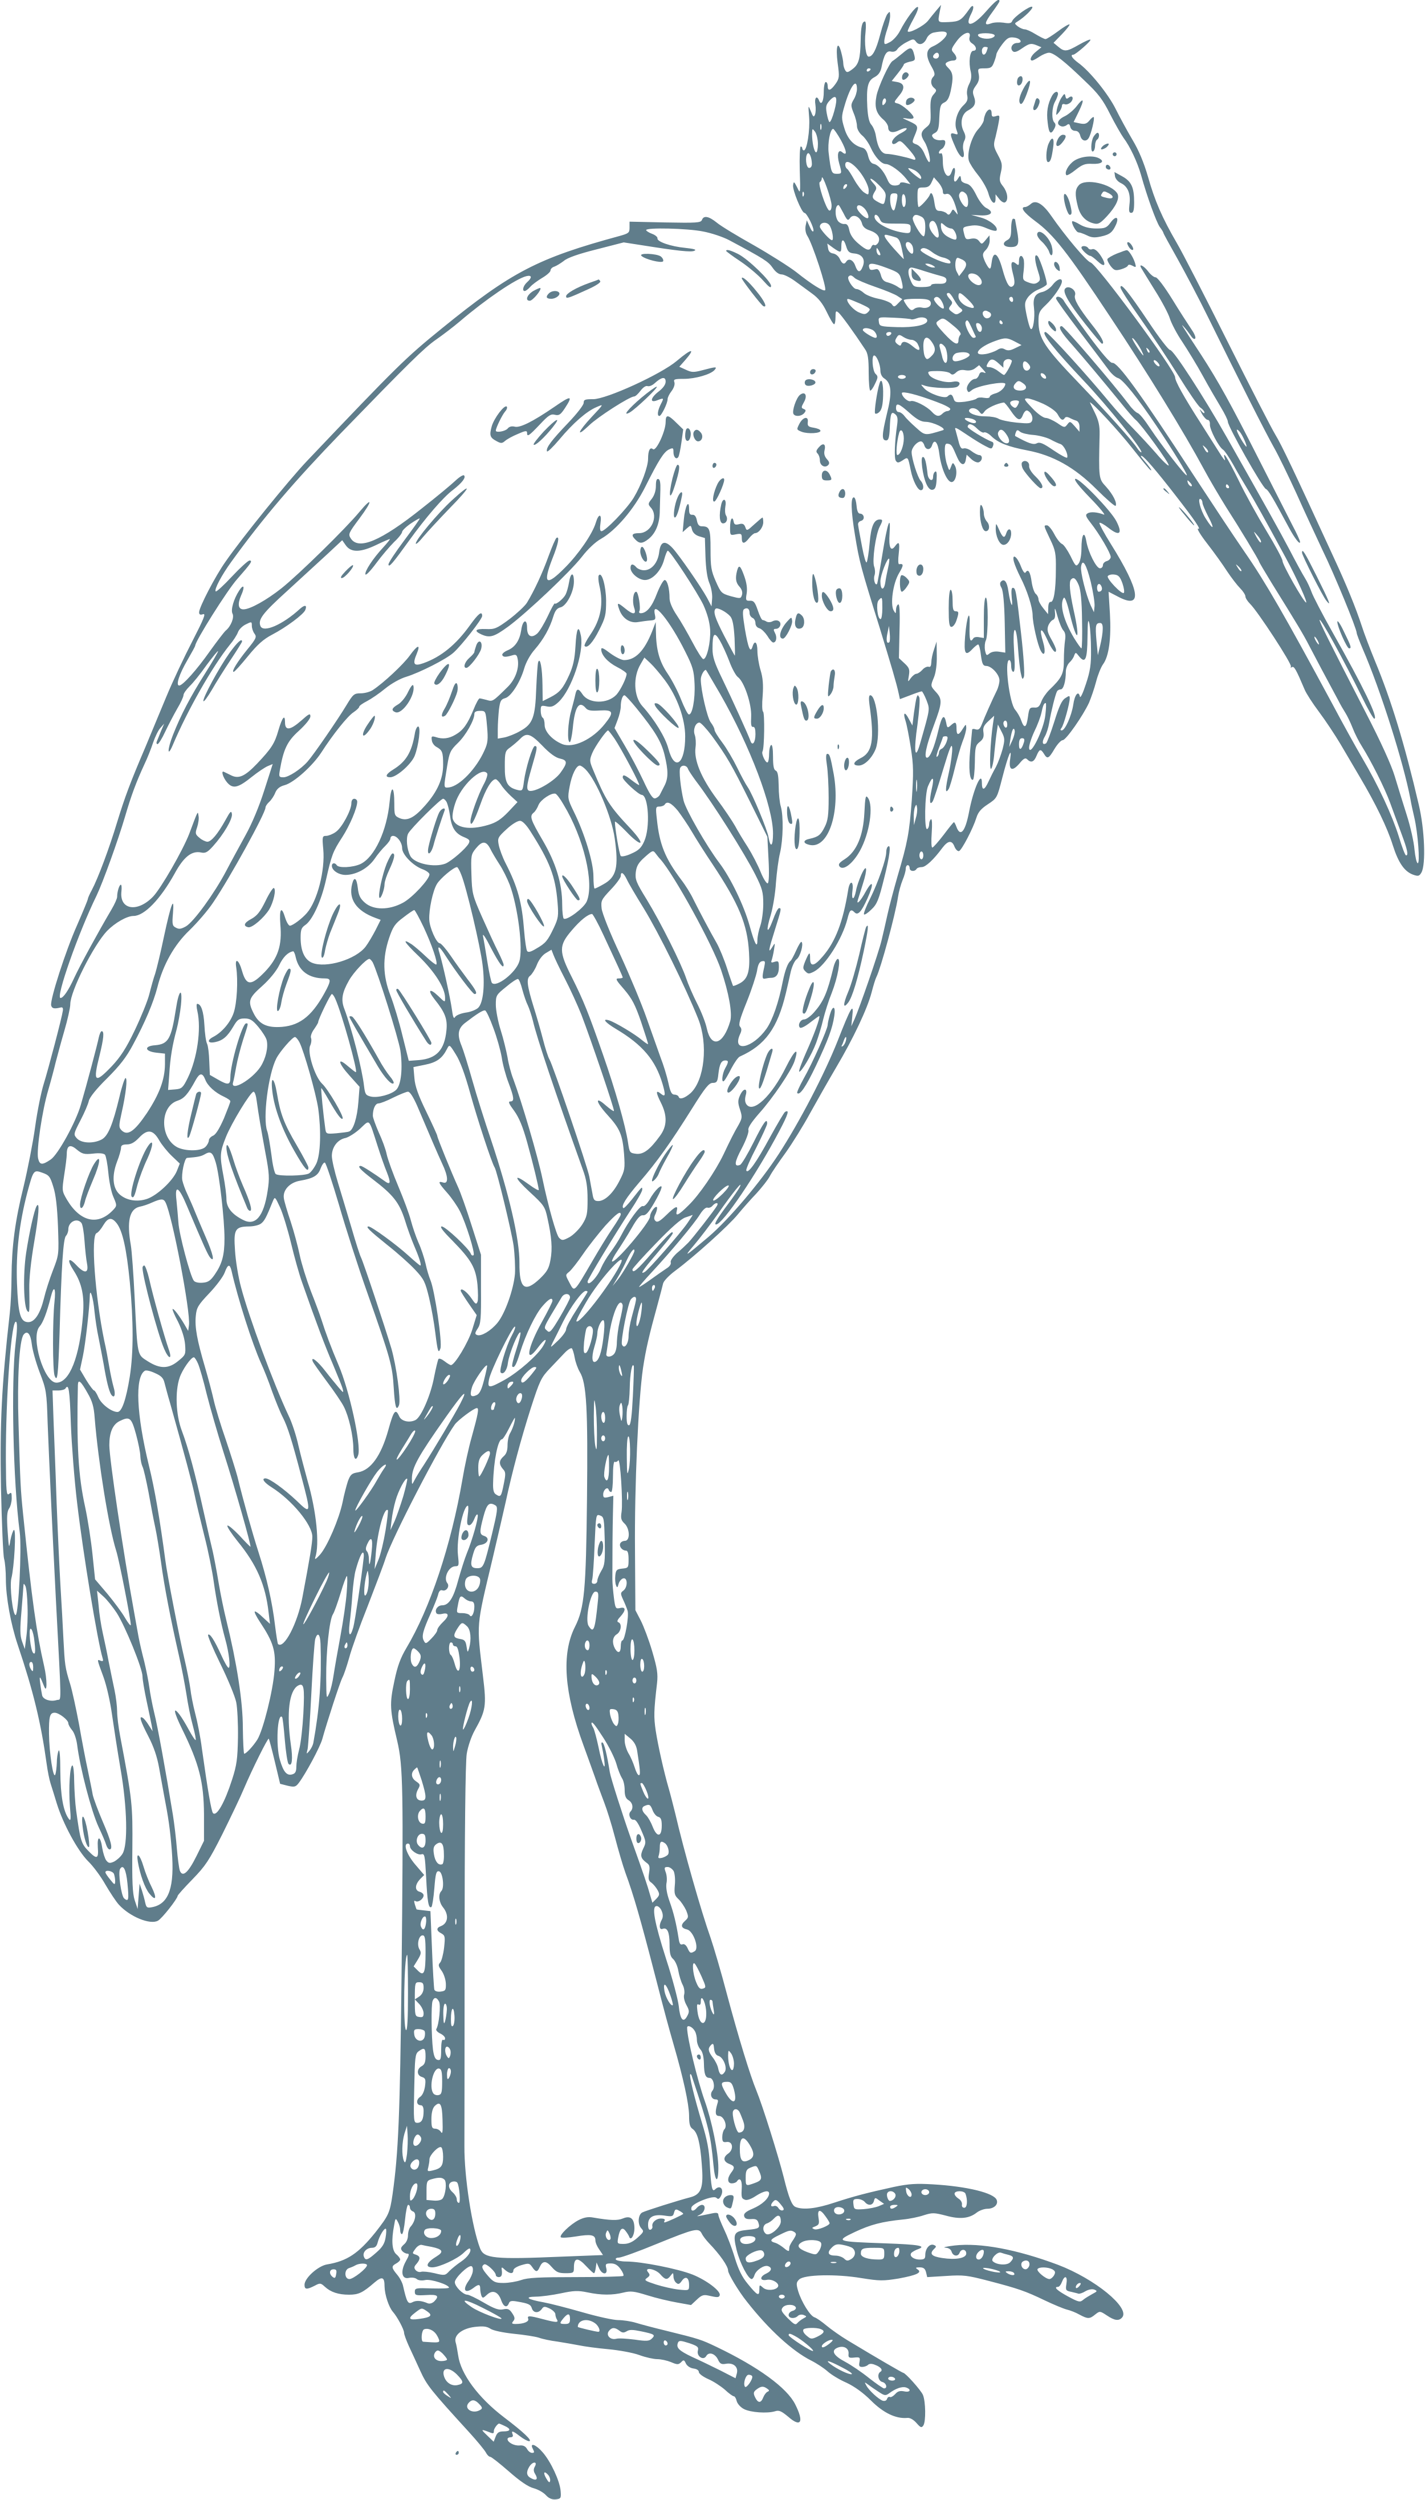 <?xml version="1.0" standalone="no"?>
<!DOCTYPE svg PUBLIC "-//W3C//DTD SVG 20010904//EN"
 "http://www.w3.org/TR/2001/REC-SVG-20010904/DTD/svg10.dtd">
<svg version="1.0" xmlns="http://www.w3.org/2000/svg"
 width="730pt" height="1280pt" viewBox="0 0 730 1280"
 preserveAspectRatio="xMidYMid meet">
<g transform="translate(0,1280) scale(0.1,-0.1)"
fill="#607d8b" stroke="none">
<path d="M5050 12740 c-68 -78 -113 -84 -74 -9 18 35 10 53 -10 23 -42 -59
-50 -64 -106 -67 -59 -2 -57 -5 -45 58 l6 30 -23 -27 c-13 -15 -32 -39 -43
-53 -21 -28 -105 -71 -105 -54 0 5 14 34 30 63 17 30 27 57 22 60 -10 6 -59
-59 -91 -121 -12 -24 -35 -49 -51 -58 -28 -15 -30 -14 -30 3 0 11 7 39 15 62
8 23 15 54 15 69 -1 24 -1 25 -15 8 -7 -11 -24 -57 -36 -104 -21 -80 -39 -113
-59 -113 -15 0 -23 67 -16 126 3 30 2 54 -3 54 -15 0 -21 -28 -22 -98 -2 -94
-10 -122 -42 -146 -24 -18 -29 -19 -37 -6 -5 8 -10 24 -10 35 0 11 -5 37 -11
59 -17 63 -29 28 -18 -56 10 -72 9 -79 -11 -108 -25 -35 -40 -39 -40 -10 0 11
-4 20 -10 20 -5 0 -10 -22 -10 -49 0 -50 -13 -74 -24 -46 -11 29 -25 15 -19
-20 3 -19 2 -42 -2 -52 -6 -15 -10 -12 -21 17 -14 34 -14 34 -9 -30 5 -66 -11
-170 -27 -170 -4 0 -8 5 -8 10 0 6 -4 10 -8 10 -4 0 -7 -55 -5 -122 4 -122 3
-123 -13 -88 -16 31 -18 33 -21 13 -5 -24 44 -143 58 -143 12 0 51 -79 46 -93
-3 -7 -11 3 -19 22 l-15 33 -6 -28 c-3 -18 0 -38 9 -52 27 -42 101 -268 91
-278 -8 -8 -68 29 -147 92 -36 28 -134 90 -218 138 -84 47 -170 99 -190 116
-41 33 -67 38 -76 14 -6 -15 -27 -16 -189 -13 l-182 4 0 -30 c0 -27 -4 -30
-50 -43 -420 -114 -555 -184 -912 -474 -186 -151 -224 -188 -690 -678 -94 -99
-334 -395 -417 -515 -54 -76 -136 -235 -136 -260 0 -12 6 -15 20 -10 16 5 5
-22 -54 -137 -41 -79 -102 -208 -135 -288 -33 -80 -81 -194 -106 -255 -79
-185 -105 -255 -145 -385 -40 -133 -98 -288 -130 -348 -11 -20 -20 -41 -20
-45 0 -5 -25 -65 -55 -134 -59 -132 -139 -381 -133 -411 4 -16 15 -19 48 -11
10 3 14 -2 12 -16 -5 -36 -74 -298 -98 -375 -13 -41 -33 -140 -44 -220 -11
-80 -38 -217 -59 -305 -44 -177 -61 -307 -62 -465 0 -58 -4 -141 -9 -185 -42
-373 -51 -561 -45 -892 4 -183 11 -348 16 -365 5 -18 9 -64 9 -103 0 -93 25
-230 60 -335 81 -240 120 -402 149 -612 5 -37 14 -82 20 -100 6 -18 20 -64 32
-103 32 -104 107 -242 160 -295 26 -25 66 -79 89 -120 24 -41 55 -88 69 -103
57 -62 160 -104 200 -82 20 10 100 112 101 127 0 4 34 42 76 85 67 69 85 96
154 233 42 85 92 189 109 230 43 101 123 262 128 257 2 -3 16 -55 31 -118 l27
-113 39 -10 c35 -8 41 -6 57 15 35 46 109 184 120 224 25 90 91 292 103 315 8
14 23 60 35 102 11 43 54 162 95 265 40 104 82 213 91 243 33 104 281 583 355
686 17 23 98 84 113 84 12 0 6 -31 -27 -150 -15 -52 -36 -149 -47 -215 -58
-338 -166 -661 -288 -865 -29 -49 -45 -91 -61 -169 -25 -116 -23 -146 15 -306
30 -129 32 -244 22 -1210 -8 -708 -16 -899 -46 -1111 -14 -96 -20 -108 -88
-195 -87 -108 -145 -147 -248 -164 -46 -8 -115 -70 -115 -104 0 -25 11 -26 52
-5 28 15 31 14 52 -5 30 -28 70 -41 124 -41 49 0 70 10 130 62 40 34 52 29 52
-20 1 -43 22 -106 43 -130 22 -25 57 -90 57 -107 0 -8 11 -38 24 -67 14 -29
40 -87 59 -128 34 -74 50 -95 251 -315 40 -44 78 -90 85 -103 6 -12 16 -22 22
-22 6 0 49 -34 96 -75 57 -50 99 -79 127 -86 22 -6 51 -22 63 -36 16 -17 32
-23 51 -21 25 3 27 6 24 43 -4 51 -50 150 -92 198 -35 41 -69 52 -50 17 8 -16
8 -20 -4 -20 -9 0 -20 9 -26 20 -8 14 -20 20 -39 18 -28 -2 -61 16 -61 33 0 5
7 9 16 9 10 0 14 6 10 15 -8 21 0 19 38 -10 18 -14 39 -25 46 -25 21 0 -26 45
-129 123 -131 100 -221 221 -234 317 -4 25 -9 55 -13 67 -10 36 33 70 98 78
43 5 61 3 80 -9 15 -10 64 -20 119 -26 52 -5 110 -14 129 -20 19 -7 62 -16 95
-20 33 -5 83 -14 110 -19 28 -6 95 -15 150 -20 55 -5 127 -18 160 -30 32 -12
74 -21 92 -21 19 0 50 -7 70 -15 33 -14 38 -14 52 -1 13 14 16 13 25 -7 7 -13
23 -23 39 -25 16 -2 27 -9 27 -18 0 -8 21 -24 48 -36 26 -11 64 -36 85 -54 20
-19 41 -34 46 -34 5 0 12 -11 15 -25 4 -14 20 -32 38 -41 34 -17 118 -23 158
-11 21 7 33 1 68 -28 65 -57 82 -28 36 63 -42 85 -189 192 -404 295 -78 37
-85 40 -260 83 -58 14 -126 32 -152 40 -26 8 -67 14 -91 14 -25 0 -107 18
-183 40 -77 22 -166 45 -199 51 -84 15 -102 28 -40 29 27 0 85 8 128 17 66 14
88 15 136 5 71 -15 129 -15 185 -1 37 9 54 7 122 -14 44 -14 112 -30 152 -37
l72 -13 30 28 c23 22 34 26 57 21 48 -11 56 -11 60 1 7 21 -67 77 -139 106
-76 30 -263 67 -340 67 -26 0 -50 5 -53 10 -3 6 4 10 16 10 12 0 99 31 193 70
197 80 215 84 231 53 6 -13 23 -34 36 -48 57 -59 99 -119 99 -142 0 -16 54
-106 95 -157 112 -143 233 -254 330 -303 28 -14 66 -39 85 -56 19 -17 62 -43
97 -58 40 -19 84 -50 125 -91 64 -64 128 -94 185 -89 14 2 32 -8 48 -26 21
-24 26 -26 35 -13 14 21 12 124 -2 157 -11 25 -90 113 -101 113 -4 0 -132 74
-286 167 -35 21 -83 55 -107 75 -24 20 -51 39 -61 42 -23 7 -67 79 -84 134
-11 38 -10 45 5 60 25 25 188 29 319 7 94 -15 111 -15 191 -2 93 17 122 31 96
47 -12 8 -9 10 11 10 20 0 28 -6 33 -25 l6 -25 98 6 c88 6 108 3 216 -25 153
-40 188 -52 288 -100 46 -22 97 -43 113 -47 17 -4 46 -15 65 -26 43 -23 52
-23 81 1 23 18 24 18 59 -5 40 -27 62 -30 79 -10 41 49 -140 197 -329 269
-211 79 -398 114 -530 99 -41 -5 -63 -10 -48 -11 17 -1 29 -8 33 -21 7 -23 33
-27 41 -5 9 22 34 18 34 -4 0 -24 -53 -34 -124 -23 -53 8 -66 21 -42 45 14 13
14 16 -1 22 -21 7 -43 -19 -43 -52 0 -19 -5 -23 -29 -23 -34 0 -58 22 -39 37
7 5 21 13 31 16 46 17 2 24 -170 30 -251 9 -255 10 -154 58 81 38 138 53 246
64 33 3 82 13 108 22 44 14 53 13 112 -2 72 -20 120 -15 158 15 14 11 39 20
55 20 34 0 57 22 48 45 -13 36 -153 70 -327 80 -84 5 -123 3 -199 -13 -137
-30 -203 -47 -307 -81 -90 -30 -158 -38 -197 -22 -19 7 -35 46 -61 152 -29
114 -108 366 -140 444 -32 77 -93 277 -150 490 -30 115 -69 246 -84 290 -49
138 -137 446 -182 640 -11 44 -26 103 -34 130 -24 83 -54 216 -66 294 -10 70
-10 98 7 243 5 47 1 75 -25 163 -17 58 -44 129 -59 158 l-27 52 -2 306 c-3
329 17 767 41 934 15 98 31 167 76 330 12 44 24 90 27 103 3 13 31 42 62 65
96 71 276 233 321 289 24 29 67 78 96 108 28 31 59 70 68 88 9 18 46 72 81
120 34 48 91 139 125 202 35 63 95 169 134 235 87 147 159 299 181 383 9 35
20 71 25 80 22 43 96 315 110 407 4 28 15 67 24 89 9 21 16 47 16 57 0 11 5
19 10 19 6 0 10 -7 10 -15 0 -17 25 -20 35 -5 3 6 15 10 27 10 20 0 61 38 106
99 29 38 49 40 62 5 6 -14 16 -24 23 -22 14 5 72 116 89 171 9 29 24 46 59 69
47 31 47 32 74 137 30 116 50 163 40 95 -9 -58 10 -67 47 -24 22 27 31 31 40
22 20 -20 35 -14 48 18 15 35 21 37 38 10 17 -28 24 -26 54 25 15 25 34 45 42
45 17 0 104 125 135 192 10 24 27 72 36 107 9 35 25 75 36 90 30 41 42 132 35
258 l-7 113 48 -25 c128 -68 115 28 -36 269 -34 54 -60 103 -59 108 2 5 24 -7
48 -26 56 -44 72 -29 39 35 -28 55 -191 223 -210 217 -9 -3 15 -35 76 -98 50
-51 81 -90 70 -85 -34 13 -69 16 -84 6 -12 -7 -9 -16 16 -48 45 -57 103 -156
103 -175 0 -8 -9 -18 -20 -21 -11 -3 -20 -12 -20 -21 0 -9 -7 -16 -15 -16 -19
0 -60 82 -70 139 -10 58 -25 35 -25 -40 0 -31 -6 -63 -14 -74 -13 -18 -16 -16
-42 38 -16 31 -35 59 -44 62 -8 3 -26 25 -39 50 -13 25 -30 45 -37 45 -18 0
-19 2 16 -72 27 -56 30 -73 29 -153 0 -107 -11 -171 -27 -167 -7 1 -12 -11
-12 -30 l-1 -33 -24 30 c-14 17 -25 37 -25 46 0 9 -6 22 -14 28 -8 7 -17 34
-21 61 -7 52 -18 69 -31 49 -4 -8 -14 5 -24 31 -20 52 -47 69 -36 24 4 -16 19
-51 33 -79 35 -68 62 -153 63 -195 0 -41 26 -153 41 -181 19 -37 28 -9 13 42
-22 73 -11 83 19 18 24 -55 47 -83 47 -57 0 7 -11 32 -25 56 -19 34 -22 48
-15 68 5 13 16 27 24 30 10 4 13 17 10 42 -2 25 2 18 13 -23 9 -33 23 -66 31
-74 9 -10 12 -26 8 -50 -3 -20 -6 -65 -6 -101 0 -70 -10 -91 -75 -153 -16 -16
-35 -43 -41 -61 -9 -24 -17 -31 -36 -29 -23 1 -26 -3 -32 -48 -8 -57 -19 -62
-35 -17 -6 18 -20 41 -30 53 -30 32 -57 255 -31 255 6 0 10 -13 10 -30 0 -16
5 -30 11 -30 8 0 9 30 4 104 -4 66 -3 106 3 110 6 4 13 -31 17 -91 4 -54 10
-114 15 -133 6 -29 9 -32 15 -16 5 11 -1 106 -14 220 -25 222 -28 236 -43 236
-7 0 -8 -18 -5 -52 8 -64 -7 -35 -17 34 -7 50 -21 67 -38 50 -7 -7 -6 -18 3
-33 8 -16 14 -79 16 -178 l3 -153 -33 5 c-20 3 -38 -1 -48 -9 -15 -13 -17 -11
-23 16 -3 18 -1 40 4 50 13 25 13 220 0 220 -6 0 -10 -41 -10 -104 l0 -103
-24 4 c-13 3 -27 0 -30 -6 -16 -25 -21 -7 -19 62 4 97 -14 57 -23 -52 -7 -88
1 -103 36 -66 13 14 27 25 31 25 4 0 11 -25 14 -55 6 -45 11 -55 27 -55 27 0
68 -44 68 -74 0 -13 -6 -37 -14 -53 -21 -42 -62 -134 -76 -171 -10 -25 -17
-31 -31 -27 -11 4 -19 3 -19 -2 0 -4 -5 -51 -10 -104 -9 -92 -3 -157 14 -152
5 2 9 42 10 89 1 77 3 88 25 105 18 14 22 26 19 49 -4 23 2 36 25 57 l30 28
-6 -40 c-14 -92 -20 -238 -10 -232 6 4 14 42 17 84 4 43 10 93 13 110 l5 33
19 -37 c17 -33 17 -41 5 -89 -8 -29 -23 -70 -34 -91 -12 -21 -29 -55 -38 -75
-21 -46 -34 -49 -34 -6 0 66 -44 -34 -66 -151 -19 -99 -44 -129 -64 -76 -5 14
-11 25 -13 25 -3 0 -26 -29 -53 -65 -27 -35 -53 -65 -58 -65 -5 0 -6 33 -3 75
3 45 2 73 -4 70 -5 -4 -9 -15 -9 -25 0 -10 -4 -22 -10 -25 -16 -10 -13 180 4
219 24 57 34 49 19 -15 -13 -59 -11 -88 6 -61 4 7 28 79 52 160 35 116 45 140
47 112 1 -19 -6 -75 -17 -125 -19 -86 -20 -115 -1 -85 5 8 19 55 31 105 12 49
30 112 40 138 11 26 19 58 19 70 -1 21 -2 20 -18 -5 -22 -36 -32 -35 -32 2 0
34 -6 37 -30 15 -16 -14 -18 -13 -23 15 -10 47 -22 36 -40 -40 -21 -88 -43
-140 -58 -140 -17 0 -5 60 36 169 42 112 43 131 10 167 -29 32 -29 31 -10 77
9 22 15 65 14 109 l-1 73 -13 -40 c-8 -22 -14 -52 -14 -67 -1 -18 -5 -26 -14
-22 -7 2 -22 -4 -32 -16 -10 -11 -24 -20 -30 -20 -7 0 -20 -10 -29 -22 -16
-23 -16 -22 -10 13 5 31 2 40 -23 63 l-28 26 3 141 c3 99 0 139 -7 134 -6 -3
-11 -16 -11 -28 -1 -21 -1 -21 -12 -3 -18 32 -4 137 27 190 25 42 25 51 1 47
-5 -1 -6 22 -2 54 6 57 2 67 -19 38 -22 -30 -33 -6 -28 64 7 107 -11 55 -37
-107 -13 -80 -25 -147 -27 -150 -10 -11 -20 25 -13 44 4 12 3 32 -2 45 -11 30
8 164 28 203 17 33 17 38 1 38 -30 0 -45 -35 -52 -120 -4 -47 -11 -91 -15 -99
-4 -7 -14 27 -24 80 -10 52 -19 101 -20 111 -2 9 4 18 15 21 22 6 16 37 -6 37
-9 0 -15 15 -17 40 -2 22 -7 41 -13 43 -18 4 -16 -68 5 -194 22 -135 30 -165
125 -469 61 -200 87 -286 99 -342 l6 -28 53 20 c28 11 55 20 59 20 3 0 14 -20
24 -45 18 -49 20 -38 -33 -224 -26 -90 -33 -38 -13 99 9 69 14 132 9 140 -7
13 -8 13 -13 0 -3 -8 -9 -44 -14 -80 l-8 -65 -18 33 c-21 41 -32 35 -17 -10 6
-18 18 -80 27 -138 14 -90 14 -126 5 -265 -13 -172 -21 -216 -74 -395 -18 -63
-41 -149 -50 -190 -9 -41 -23 -102 -31 -135 -15 -64 -113 -347 -139 -405 l-16
-35 5 50 c9 76 -7 49 -75 -125 -68 -171 -194 -413 -301 -578 -94 -145 -257
-337 -360 -425 -123 -104 -131 -109 -74 -42 28 33 83 105 122 160 78 111 130
175 112 138 -6 -13 -33 -52 -60 -88 -57 -76 -74 -105 -62 -105 34 0 208 258
324 478 46 87 54 113 29 98 -5 -4 -40 -63 -78 -132 -68 -126 -113 -189 -120
-167 -2 6 21 59 52 118 30 60 55 114 55 122 0 32 -19 5 -70 -97 -30 -60 -61
-112 -69 -115 -32 -12 -29 14 9 85 22 42 37 83 34 93 -4 11 14 39 54 85 72 80
166 220 182 268 25 76 2 61 -43 -29 -74 -150 -169 -239 -203 -192 -8 11 -9 26
-4 46 12 40 -13 39 -30 -2 -11 -24 -10 -38 1 -71 12 -37 11 -44 -7 -77 -25
-43 -42 -77 -78 -153 -42 -87 -125 -208 -179 -260 -52 -52 -68 -59 -60 -28 8
30 -7 24 -54 -22 -33 -32 -46 -39 -55 -30 -9 9 -9 18 1 38 6 15 9 29 6 33 -9
8 -35 -29 -35 -48 0 -30 -181 -244 -195 -230 -2 3 10 28 29 55 18 27 51 79 72
116 29 51 44 67 58 65 15 -1 29 15 57 63 43 75 50 103 19 75 -12 -11 -31 -36
-42 -57 -13 -22 -27 -37 -35 -34 -13 6 -73 -76 -112 -152 -12 -24 -37 -62 -55
-86 -17 -23 -38 -58 -46 -77 -20 -50 -70 -101 -70 -71 0 11 138 239 218 361
34 51 62 100 62 109 0 18 1 19 -54 -51 -21 -26 -40 -46 -43 -43 -12 11 13 51
83 133 90 104 159 201 270 378 67 107 86 130 105 130 21 0 25 6 29 45 6 52 15
70 36 70 17 0 17 -8 -1 -40 -16 -29 -21 -80 -5 -64 5 5 22 34 37 64 16 30 35
57 43 60 130 58 193 145 236 325 8 33 19 83 25 110 7 28 20 56 30 63 18 13 37
78 25 89 -3 3 -15 -16 -27 -43 -12 -27 -25 -51 -29 -54 -14 -10 -28 -47 -40
-105 -21 -109 -53 -199 -83 -242 -72 -102 -179 -124 -136 -29 9 19 9 29 0 39
-9 11 -1 39 34 126 25 62 48 133 53 159 5 34 13 48 26 50 16 3 17 -1 11 -30
-12 -52 -11 -63 5 -59 8 2 22 4 30 4 26 0 40 18 40 54 0 31 -2 34 -22 28 -16
-6 -20 -4 -15 8 3 9 9 33 12 54 6 37 6 38 -9 13 -23 -37 -19 -15 14 90 33 105
34 110 21 110 -6 0 -20 -28 -32 -62 -30 -79 -37 -58 -10 29 11 38 23 111 26
163 4 52 13 121 21 153 16 69 18 187 4 237 -6 19 -11 67 -11 107 -1 52 -5 73
-15 77 -10 4 -14 24 -14 71 0 42 -4 64 -10 60 -5 -3 -10 -23 -10 -44 0 -21 -3
-41 -7 -44 -9 -9 -34 43 -27 55 10 15 12 198 3 204 -5 3 -6 39 -2 82 4 56 1
92 -11 131 -9 30 -16 74 -16 98 0 45 -14 58 -25 22 -11 -35 -22 -9 -39 90 -12
73 -13 96 -4 102 16 10 28 2 28 -21 0 -10 7 -20 15 -24 8 -3 15 -15 15 -27 0
-12 8 -23 20 -26 11 -3 29 -21 41 -39 11 -19 25 -34 30 -34 16 0 21 27 9 49
-9 17 -8 21 5 21 21 0 32 30 14 40 -7 5 -21 4 -31 -1 -10 -6 -24 -6 -31 -2 -6
4 -16 8 -20 8 -5 0 -16 23 -25 50 -14 41 -21 50 -40 49 -21 -1 -23 2 -17 37 4
25 0 54 -12 88 -20 56 -28 62 -37 29 -10 -39 -7 -61 12 -82 12 -13 17 -29 13
-42 -6 -20 -8 -20 -57 -7 -48 14 -51 17 -77 76 -24 54 -27 75 -27 164 0 106
-5 118 -45 118 -14 0 -21 9 -25 30 -4 20 -11 30 -23 29 -13 -1 -17 6 -17 29 0
56 -21 14 -27 -54 l-6 -64 21 19 c21 18 21 18 27 -6 4 -15 17 -28 36 -34 l30
-9 3 -95 c2 -61 9 -110 20 -136 10 -23 16 -59 14 -80 l-3 -39 -23 44 c-30 55
-142 217 -176 254 -39 42 -62 36 -69 -19 -6 -54 -38 -94 -78 -94 -14 0 -32 7
-39 15 -17 20 -30 19 -30 -3 0 -27 42 -62 74 -62 38 0 83 47 98 104 7 25 15
46 19 46 12 0 150 -211 182 -277 21 -47 32 -87 35 -128 3 -64 -17 -150 -35
-150 -6 0 -31 39 -56 87 -25 47 -61 110 -81 139 -22 33 -36 66 -36 85 0 51
-12 94 -25 94 -7 0 -25 -32 -40 -70 -25 -67 -53 -100 -83 -100 -7 0 -10 5 -7
10 9 14 -5 100 -16 100 -15 0 -21 -48 -11 -80 14 -39 -4 -40 -46 -5 -39 32
-43 31 -30 -5 16 -47 56 -73 98 -65 19 3 47 7 63 8 24 2 27 5 22 29 -19 86 77
-30 156 -190 38 -75 44 -97 47 -162 4 -80 -12 -164 -30 -158 -6 2 -23 36 -39
76 -15 39 -46 99 -69 133 -43 63 -59 123 -60 219 l-1 45 -18 -47 c-40 -101
-86 -148 -144 -148 -13 0 -45 16 -71 35 -34 26 -46 32 -46 20 0 -29 33 -66 82
-91 26 -13 48 -29 48 -34 0 -21 -32 -85 -52 -107 -46 -49 -142 -47 -174 2 -21
32 -30 31 -37 -2 -3 -16 -13 -53 -21 -83 -17 -58 -22 -160 -7 -160 4 0 11 31
15 69 10 111 32 147 67 105 10 -12 27 -15 71 -12 70 4 75 -8 27 -68 -63 -80
-163 -127 -219 -104 -51 21 -90 64 -90 98 0 17 -4 34 -10 37 -5 3 -10 19 -10
35 0 28 2 29 31 23 24 -5 36 0 61 23 66 63 130 251 114 338 -12 61 -23 40 -28
-53 -4 -67 -12 -102 -32 -147 -32 -70 -49 -90 -98 -115 l-38 -19 -1 82 c-1 88
-12 145 -22 118 -3 -8 -7 -69 -10 -135 -5 -149 -18 -183 -82 -218 -25 -15 -62
-29 -81 -33 l-34 -6 0 48 c0 27 3 72 6 101 6 44 10 52 31 58 30 7 77 80 98
151 9 32 31 72 55 99 45 52 77 110 95 170 9 29 19 41 36 45 31 7 69 80 69 132
0 51 -17 48 -25 -4 -4 -24 -12 -52 -18 -63 -11 -21 -50 -53 -55 -45 -2 3 -18
-26 -36 -65 -18 -38 -42 -78 -54 -89 -30 -26 -52 -14 -52 30 0 49 -23 40 -30
-13 -8 -52 -31 -87 -70 -103 -17 -7 -29 -18 -27 -24 4 -11 17 -12 53 -1 17 5
22 2 26 -20 9 -45 -12 -104 -51 -142 -78 -77 -77 -76 -108 -67 -15 4 -32 8
-36 8 -4 1 -19 -26 -32 -59 -30 -73 -53 -105 -92 -127 -33 -20 -66 -24 -101
-12 -21 6 -23 4 -20 -16 1 -13 12 -28 23 -34 31 -17 35 -27 35 -92 0 -71 -29
-137 -92 -208 -55 -63 -91 -81 -129 -66 -28 12 -29 16 -29 74 0 93 -16 100
-24 11 -14 -149 -77 -284 -149 -319 -39 -18 -112 -22 -122 -6 -9 14 -25 12
-25 -3 0 -24 35 -47 71 -47 54 1 113 33 147 81 16 24 42 55 56 68 14 14 26 30
26 38 0 7 6 13 13 13 22 0 47 -34 47 -63 0 -33 56 -90 105 -108 19 -7 35 -19
35 -26 0 -25 -87 -119 -135 -145 -71 -39 -152 -39 -196 0 -24 21 -32 38 -36
75 -6 52 -19 61 -29 21 -20 -78 21 -138 119 -174 l27 -10 -26 -52 c-15 -29
-38 -68 -51 -85 -50 -66 -203 -112 -274 -83 -39 16 -59 61 -59 129 0 40 4 51
23 64 37 24 83 124 107 232 29 128 35 144 83 218 39 60 77 150 77 182 0 8 -7
15 -15 15 -9 0 -15 -9 -15 -23 0 -35 -48 -125 -80 -147 -15 -11 -38 -20 -49
-20 -20 0 -21 -4 -15 -69 10 -106 -30 -264 -84 -326 -25 -29 -73 -65 -87 -65
-6 0 -17 18 -24 40 -19 64 -31 48 -25 -33 10 -108 -12 -173 -80 -244 -70 -72
-94 -71 -116 5 -16 58 -38 71 -30 19 10 -67 4 -183 -13 -233 -17 -50 -60 -100
-104 -123 -35 -18 -29 -35 9 -27 39 8 63 28 94 81 20 34 28 40 57 40 28 0 41
-8 71 -44 20 -24 39 -54 42 -67 9 -36 -4 -94 -32 -137 -44 -66 -155 -130 -140
-79 3 9 10 45 16 80 6 34 22 96 35 137 28 86 28 85 16 85 -20 0 -81 -208 -81
-277 0 -39 -11 -41 -65 -10 l-40 23 -3 69 c-1 39 -6 79 -11 90 -6 11 -12 55
-14 97 -4 70 -17 108 -37 108 -4 0 -4 -17 1 -37 21 -92 -1 -244 -49 -342 -25
-51 -31 -56 -64 -59 l-37 -3 6 78 c5 88 16 152 38 233 8 30 18 86 22 124 9 95
-11 79 -26 -21 -24 -154 -39 -179 -106 -185 -58 -4 -55 -31 5 -38 l45 -5 0
-55 c-1 -79 -29 -153 -93 -250 -63 -93 -98 -118 -129 -88 -15 16 -15 22 0 90
22 97 31 178 20 178 -4 0 -19 -43 -31 -96 -35 -145 -59 -202 -92 -219 -43 -22
-103 -19 -126 6 -18 20 -18 22 18 92 21 40 40 85 43 100 4 18 38 61 93 115 66
66 99 108 134 174 61 113 104 215 124 292 29 116 87 219 165 293 39 38 94 101
121 142 84 123 268 457 268 486 0 7 9 20 19 29 11 10 25 31 31 47 9 21 23 32
49 39 47 13 142 98 187 167 59 92 135 187 165 206 16 11 29 23 29 28 0 5 18
18 40 29 21 11 64 40 94 65 32 26 77 51 108 60 68 21 205 90 242 124 42 38
146 171 146 187 0 28 -19 13 -63 -48 -71 -99 -148 -162 -239 -194 -48 -17 -56
-5 -33 49 21 51 4 46 -37 -11 -32 -44 -132 -138 -188 -175 -13 -9 -41 -17 -62
-17 -34 0 -39 -4 -74 -62 -44 -73 -167 -252 -198 -287 -35 -40 -98 -81 -124
-81 -22 0 -24 3 -19 33 19 111 38 151 98 205 35 32 59 62 59 74 0 17 -7 14
-46 -21 -58 -51 -84 -54 -84 -9 0 43 -14 26 -34 -42 -19 -67 -36 -93 -109
-170 -63 -66 -95 -80 -135 -59 -15 7 -30 15 -35 17 -16 8 -5 -29 16 -54 30
-35 56 -29 128 29 30 24 66 48 80 54 l26 11 -43 -134 c-26 -82 -63 -171 -96
-230 -29 -53 -74 -135 -99 -183 -61 -116 -166 -260 -206 -284 -25 -14 -36 -16
-52 -7 -18 9 -20 17 -15 73 8 97 -10 50 -46 -118 -17 -82 -38 -168 -45 -190
-8 -22 -21 -69 -30 -105 -9 -36 -43 -119 -75 -186 -44 -92 -73 -136 -117 -183
-88 -92 -98 -83 -63 55 21 86 25 124 11 124 -5 0 -11 -15 -15 -32 -6 -32 -62
-243 -92 -345 -25 -88 -117 -255 -154 -280 -44 -30 -57 -29 -65 6 -9 42 21
245 52 349 14 48 31 112 38 142 8 30 27 102 44 160 17 58 31 120 31 138 0 66
119 302 188 375 41 42 102 77 136 77 55 0 137 85 210 216 47 87 88 119 136
109 22 -5 33 1 61 32 55 61 101 140 97 165 -3 19 -8 15 -33 -31 -40 -72 -73
-111 -93 -111 -10 1 -28 9 -40 20 -22 18 -23 23 -12 55 6 19 10 45 7 57 -4 27
-1 33 -48 -92 -33 -85 -144 -278 -185 -321 -80 -83 -173 -68 -162 27 2 19 1
34 -3 34 -8 0 -19 -36 -19 -62 0 -9 -13 -38 -29 -65 -69 -117 -160 -284 -190
-348 -31 -68 -57 -105 -71 -105 -26 0 91 333 185 525 32 67 109 280 145 402
32 110 58 179 99 268 16 33 36 84 45 112 10 29 26 63 37 75 l20 23 -17 -40
c-9 -22 -18 -46 -21 -52 -3 -7 -1 -13 4 -13 5 0 23 28 39 63 16 34 44 87 61
117 18 30 33 62 33 71 0 8 14 28 31 45 17 16 56 64 86 107 31 42 58 75 60 73
2 -2 -27 -52 -65 -112 -76 -120 -125 -213 -166 -317 -29 -73 -30 -120 -1 -52
76 180 203 402 291 512 19 22 38 52 43 66 5 14 23 32 40 40 30 15 31 15 31 -7
0 -12 6 -31 14 -41 12 -16 8 -25 -36 -79 -52 -64 -84 -116 -71 -116 5 0 37 36
73 80 49 60 79 87 125 111 71 37 161 104 169 126 10 25 -2 28 -27 6 -89 -82
-189 -125 -203 -88 -13 33 11 65 138 180 72 66 165 151 206 189 l75 70 19 -27
c27 -37 75 -36 156 3 35 17 66 30 69 30 3 0 -13 -20 -35 -44 -52 -56 -95 -122
-90 -137 2 -7 27 19 55 57 28 38 70 87 92 109 23 21 41 45 41 52 0 6 20 26 45
43 25 17 45 28 45 25 0 -4 -36 -54 -80 -113 -44 -59 -80 -113 -80 -122 1 -19
23 7 105 121 85 118 176 224 226 261 47 37 67 63 56 74 -4 4 -24 -8 -45 -28
-20 -19 -97 -83 -171 -141 -211 -168 -324 -215 -364 -154 -14 22 -12 27 44
102 68 91 69 116 1 35 -69 -84 -313 -323 -400 -392 -77 -61 -161 -108 -195
-108 -27 0 -31 27 -12 71 21 46 14 62 -10 25 -28 -43 -44 -99 -34 -118 10 -19
-8 -65 -35 -87 -8 -7 -44 -54 -80 -104 -69 -98 -140 -177 -158 -177 -19 0 0
58 42 130 22 38 40 71 40 74 0 23 164 284 215 341 72 82 81 95 63 95 -7 0 -48
-37 -90 -82 -42 -45 -80 -80 -83 -76 -9 9 30 83 81 153 162 224 323 412 558
655 348 359 430 440 491 482 33 23 87 64 120 92 132 113 288 219 341 232 29 7
31 -7 4 -31 -20 -18 -27 -45 -12 -45 5 0 17 9 28 21 10 12 38 32 61 46 24 14
43 31 43 38 0 8 9 17 20 20 11 4 32 17 48 29 18 16 75 36 167 59 l140 36 90
-14 c189 -30 255 -37 272 -29 13 6 -1 10 -47 15 -74 7 -146 32 -142 49 1 6
-11 17 -28 23 -16 6 -30 15 -30 19 0 14 211 9 291 -7 43 -8 103 -28 135 -45
178 -95 200 -109 222 -141 15 -22 32 -34 46 -34 12 0 42 -15 67 -33 24 -17 64
-47 89 -65 32 -23 54 -50 75 -94 17 -35 33 -63 38 -63 4 0 7 16 7 36 0 32 2
35 16 23 14 -12 78 -100 136 -188 14 -20 18 -47 18 -118 0 -51 4 -93 8 -93 5
0 16 16 25 36 15 31 16 37 2 50 -16 16 -21 94 -7 94 13 0 32 -47 32 -78 0 -16
8 -32 19 -39 38 -24 42 -73 14 -183 -26 -108 -27 -135 -3 -135 11 0 16 15 18
60 3 80 8 91 28 74 12 -10 14 -23 10 -53 -13 -87 -16 -172 -7 -185 8 -12 13
-12 35 2 28 19 27 20 42 -53 10 -50 35 -100 51 -100 17 0 17 29 -1 49 -16 18
-46 114 -46 146 0 23 28 55 48 55 6 0 14 -9 17 -20 8 -26 32 -26 40 1 12 36
30 14 37 -45 10 -77 42 -149 65 -144 21 4 30 58 14 85 -9 16 -11 16 -19 -6 -9
-24 -9 -24 -20 9 -7 18 -12 51 -12 72 0 31 3 39 16 36 18 -3 21 -8 48 -71 18
-41 39 -45 44 -8 l4 23 23 -22 c14 -13 31 -20 39 -17 20 8 21 37 2 37 -7 0
-25 9 -39 20 -14 11 -32 17 -41 14 -11 -4 -18 5 -26 38 -6 23 -13 49 -15 56
-7 18 1 15 63 -27 31 -21 72 -46 90 -55 30 -16 33 -16 39 1 4 9 2 18 -3 20
-36 13 -129 70 -127 78 3 20 23 16 48 -9 15 -15 31 -24 36 -20 6 3 23 -5 37
-19 36 -35 86 -54 184 -73 133 -25 243 -87 355 -199 51 -51 95 -89 98 -85 9
14 -13 58 -49 98 -38 41 -38 41 -33 267 1 46 -5 72 -25 113 -14 28 -25 52 -25
52 13 0 151 -150 216 -233 47 -59 89 -111 95 -114 12 -7 -6 18 -38 55 -13 15
-15 21 -6 17 15 -7 73 -74 170 -199 102 -131 135 -180 118 -173 -9 3 11 -31
46 -76 35 -45 81 -109 102 -142 22 -33 52 -72 67 -87 15 -15 27 -34 27 -42 0
-8 11 -25 24 -38 39 -38 216 -309 209 -321 -3 -6 -1 -7 5 -3 11 7 21 -10 65
-114 8 -20 41 -71 74 -115 33 -44 82 -118 110 -165 27 -47 73 -123 100 -170
80 -135 140 -258 168 -348 29 -91 60 -135 105 -151 26 -9 31 -7 42 12 23 42
16 221 -14 347 -73 313 -142 538 -224 735 -25 61 -56 142 -68 180 -31 94 -77
207 -141 345 -206 448 -270 583 -302 635 -20 33 -130 247 -244 475 -114 228
-231 456 -260 505 -76 131 -113 216 -148 340 -22 75 -47 135 -80 190 -26 44
-64 114 -85 156 -38 77 -133 195 -193 238 -31 23 -42 41 -25 41 12 0 94 72 88
77 -3 3 -29 -9 -59 -26 -63 -36 -74 -37 -106 -10 l-24 20 43 44 c24 25 41 47
39 50 -3 3 -30 -13 -59 -35 -30 -22 -58 -40 -64 -40 -6 0 -29 12 -51 25 -22
14 -47 25 -56 25 -8 0 -24 7 -35 15 -18 15 -18 15 0 26 34 21 81 67 74 74 -9
9 -95 -52 -103 -73 -4 -11 -15 -13 -44 -8 -22 3 -51 2 -65 -4 -36 -13 -34 2 9
60 19 26 35 50 35 54 0 18 -23 0 -70 -54z m-200 -113 c0 -17 -37 -50 -72 -65
-35 -15 -37 -49 -6 -103 17 -30 19 -42 10 -51 -17 -17 -15 -43 3 -58 14 -11
14 -15 -2 -33 -14 -15 -18 -34 -16 -84 2 -59 0 -68 -22 -85 -29 -23 -31 -39
-9 -74 18 -27 36 -104 24 -104 -4 0 -14 18 -23 40 -10 25 -25 43 -41 50 -25 9
-25 10 -11 44 21 50 20 53 -27 75 -40 18 -41 19 -10 14 19 -3 32 -1 32 5 0 16
-57 66 -81 72 -21 5 -21 6 5 38 34 39 31 65 -8 72 l-28 5 31 39 c17 21 31 42
31 46 0 4 14 10 30 14 27 5 30 8 24 33 -11 45 -19 46 -62 9 -23 -19 -45 -36
-49 -38 -16 -7 -74 -132 -83 -179 -11 -57 -2 -89 35 -121 14 -12 25 -30 25
-40 0 -26 23 -32 58 -14 16 8 32 12 36 9 4 -4 -8 -14 -25 -23 -34 -16 -58 -45
-46 -56 3 -4 14 -1 23 7 15 12 21 8 55 -30 42 -47 50 -67 22 -56 -28 10 -106
27 -131 27 -26 0 -46 33 -55 92 -3 21 -14 47 -23 57 -12 13 -18 42 -21 91 -5
103 2 135 37 153 19 10 30 25 35 47 13 67 26 90 49 84 14 -3 26 1 33 12 6 9
27 26 47 36 34 18 37 18 49 2 16 -21 41 -13 55 19 6 13 21 25 34 28 46 9 68 7
68 -6z m117 -17 c-4 -14 1 -25 14 -33 22 -14 25 -37 5 -37 -18 0 -25 -60 -13
-107 5 -23 3 -41 -8 -63 -10 -19 -14 -42 -10 -59 4 -21 0 -32 -20 -51 -32 -30
-49 -89 -35 -125 9 -24 8 -26 -10 -20 -26 8 -25 -3 5 -70 25 -59 52 -68 40
-15 -4 16 -1 38 5 49 8 16 7 28 -3 48 -21 41 -11 91 23 108 34 18 42 37 29 72
-8 22 -6 32 10 54 15 20 19 36 15 58 -6 30 -5 31 30 31 31 0 38 5 47 28 6 15
12 34 13 42 0 8 14 32 30 53 24 31 34 38 59 35 35 -3 50 -28 18 -28 -25 0 -39
-26 -23 -42 8 -8 22 -4 50 16 34 23 43 25 68 16 l29 -12 -27 -22 c-26 -20 -37
-46 -20 -46 4 0 21 9 37 20 17 11 38 20 49 20 24 0 81 -45 184 -145 69 -65 92
-96 129 -170 25 -49 56 -103 68 -120 34 -45 71 -124 90 -190 32 -115 78 -240
96 -267 11 -14 19 -28 19 -31 0 -3 33 -63 73 -134 39 -70 110 -204 156 -298
160 -325 294 -590 337 -666 24 -42 75 -148 115 -235 39 -88 100 -218 134 -291
62 -127 175 -402 175 -424 0 -5 14 -42 31 -82 92 -212 209 -583 244 -767 3
-19 12 -62 20 -95 19 -81 30 -235 18 -235 -6 0 -13 32 -17 71 -3 38 -21 118
-40 177 -19 59 -46 148 -61 197 -17 57 -71 176 -148 325 -194 377 -237 464
-237 475 1 19 126 -209 216 -392 30 -62 59 -113 64 -113 23 0 -56 163 -214
443 -52 92 -100 185 -107 205 -7 20 -22 53 -34 72 -12 19 -48 85 -79 145 -55
104 -111 204 -321 575 -116 205 -275 451 -291 448 -6 -2 -56 62 -109 142 -105
156 -145 206 -145 178 0 -9 46 -80 102 -159 56 -79 144 -211 195 -293 50 -81
101 -155 112 -163 12 -8 21 -19 21 -25 0 -7 -7 -3 -16 8 -11 13 -10 10 2 -13
10 -18 24 -33 31 -33 7 0 12 -10 11 -23 -2 -25 46 -117 68 -130 7 -4 30 -38
51 -75 20 -37 55 -96 77 -132 36 -60 80 -138 192 -345 56 -103 117 -238 104
-230 -16 10 -120 193 -120 213 0 10 -37 79 -82 153 -45 74 -110 191 -144 262
-59 119 -84 157 -69 105 4 -13 -10 4 -30 37 -21 33 -62 98 -92 145 -90 140
-133 218 -133 238 0 36 -401 579 -433 588 -20 5 -127 131 -204 242 -42 60 -78
80 -102 58 -10 -9 -23 -16 -29 -16 -28 0 -8 -28 51 -72 94 -69 162 -155 384
-490 191 -286 381 -596 479 -778 31 -58 83 -145 114 -195 69 -107 170 -274
170 -281 0 -2 28 -50 63 -107 135 -217 163 -264 193 -322 28 -54 90 -171 149
-280 11 -22 28 -51 37 -65 9 -14 26 -49 37 -77 11 -29 33 -72 48 -95 48 -77
116 -212 144 -288 15 -41 41 -112 58 -158 31 -83 37 -112 24 -112 -5 0 -21 43
-37 96 -34 109 -106 264 -189 405 -30 51 -100 177 -154 279 -238 441 -341 621
-448 775 -65 95 -136 202 -256 385 -279 429 -394 587 -421 582 -11 -1 -54 49
-125 145 -60 82 -115 158 -122 171 -11 22 -41 31 -41 13 0 -5 55 -82 123 -171
67 -88 133 -176 147 -195 14 -19 35 -38 48 -41 24 -7 100 -101 198 -247 85
-127 154 -239 154 -250 0 -15 -131 154 -188 240 -26 40 -54 75 -64 78 -9 3
-29 22 -44 43 -85 112 -334 402 -345 402 -22 0 -4 -32 54 -96 63 -72 147 -172
250 -298 31 -39 65 -78 75 -86 30 -25 173 -222 169 -233 -1 -5 -30 21 -62 59
-33 38 -87 96 -120 130 -33 33 -87 93 -120 133 -118 143 -316 361 -329 361
-27 0 40 -85 197 -251 118 -124 304 -355 294 -365 -2 -2 -12 7 -22 22 -23 36
-156 184 -295 329 -181 188 -210 233 -210 321 0 42 4 51 38 83 39 37 82 99 82
120 0 21 -26 11 -48 -18 -12 -16 -35 -32 -52 -36 -38 -8 -50 -31 -43 -82 6
-49 -5 -119 -17 -107 -5 5 -14 37 -21 71 -11 55 -11 64 5 88 10 15 34 34 54
42 20 8 40 20 44 26 6 9 -34 133 -47 146 -16 15 -16 -17 -1 -66 17 -53 17 -58
2 -69 -13 -9 -24 -9 -48 0 -29 11 -30 13 -24 59 3 26 3 54 -1 62 -9 24 -23 17
-23 -11 0 -23 -2 -25 -15 -14 -25 20 -30 3 -16 -51 10 -37 10 -54 2 -62 -18
-18 -34 6 -56 86 -23 83 -47 97 -55 33 -4 -32 -7 -37 -17 -25 -6 8 -17 27 -22
42 -9 23 -7 31 9 47 11 11 20 32 20 48 l-1 27 -20 -24 c-19 -23 -20 -23 -33
-6 -9 12 -21 16 -40 13 -29 -6 -30 -5 -39 33 -6 25 -4 27 34 33 29 5 52 1 84
-13 25 -11 47 -16 50 -11 10 17 -33 53 -80 66 l-50 14 50 -3 c56 -2 69 18 26
39 -13 7 -36 36 -50 66 -19 38 -33 54 -51 58 -14 3 -26 11 -26 18 -3 25 -5 26
-15 10 -17 -30 -27 -20 -19 17 8 37 -4 49 -15 15 -15 -46 -45 -10 -45 53 0 29
-4 46 -10 42 -5 -3 -10 -2 -10 4 0 5 6 14 14 18 8 4 16 17 18 28 2 16 -2 20
-23 17 -15 -1 -32 4 -38 12 -10 12 -8 17 8 25 17 9 21 23 23 79 3 58 6 68 25
77 16 7 25 23 33 58 15 70 13 94 -11 118 -17 17 -19 23 -8 30 8 5 22 9 32 9
21 0 22 18 2 40 -14 15 -12 21 15 58 33 46 77 60 67 22z m128 10 c3 -5 -5 -12
-19 -16 -28 -7 -66 3 -66 17 0 12 77 12 85 -1z m-35 -64 c0 -2 -3 -11 -6 -20
-9 -23 -24 -20 -24 4 0 11 7 20 15 20 8 0 15 -2 15 -4z m-250 -41 c0 -8 -7
-15 -15 -15 -16 0 -20 12 -8 23 11 12 23 8 23 -8z m-350 -69 c0 -3 -4 -8 -10
-11 -5 -3 -10 -1 -10 4 0 6 5 11 10 11 6 0 10 -2 10 -4z m-70 -102 c0 -14 -7
-38 -17 -54 -15 -26 -15 -31 0 -69 10 -23 17 -53 17 -66 0 -15 11 -35 26 -48
15 -12 34 -40 44 -62 22 -49 55 -85 78 -85 22 0 75 -38 104 -75 l22 -28 -27 7
c-16 4 -27 2 -27 -4 0 -5 -11 -10 -26 -10 -19 0 -29 8 -39 33 -19 43 -47 74
-70 78 -13 3 -22 17 -28 41 -6 25 -15 38 -31 42 -44 11 -75 46 -91 101 -15 49
-15 58 1 112 29 101 64 149 64 87z m-116 -112 c-9 -34 -20 -59 -25 -57 -4 3
-10 23 -14 46 -6 34 -3 44 16 65 34 36 42 15 23 -54z m257 35 c-8 -8 -11 -7
-11 4 0 20 13 34 18 19 3 -7 -1 -17 -7 -23z m-324 -129 c-3 -7 -5 -2 -5 12 0
14 2 19 5 13 2 -7 2 -19 0 -25z m-17 -75 c0 -24 -4 -43 -9 -43 -10 0 -21 50
-21 94 1 29 1 30 15 12 8 -11 15 -39 15 -63z m118 19 c31 -57 33 -84 6 -61
-20 17 -28 -12 -15 -58 15 -52 14 -53 -13 -53 -26 0 -29 7 -41 107 -6 50 8
123 23 123 4 0 22 -26 40 -58z m-149 -119 c1 -14 -5 -23 -14 -23 -16 0 -22 60
-8 74 9 9 21 -20 22 -51z m253 -53 c22 -31 38 -67 38 -83 0 -27 -1 -27 -24
-12 -12 8 -35 38 -50 65 -15 27 -31 52 -36 55 -6 4 -10 13 -10 21 0 33 44 8
82 -46z m272 19 c22 -11 42 -37 33 -45 -2 -2 -19 10 -38 26 -36 31 -35 37 5
19z m-424 -181 c0 -18 -5 -28 -12 -26 -16 6 -61 142 -48 146 5 2 10 11 10 20
1 29 50 -109 50 -140z m275 33 c-6 -30 -7 -31 -36 -16 -32 17 -35 26 -17 55
10 15 9 22 -5 38 -35 38 -15 35 24 -4 36 -36 40 -45 34 -73z m295 39 c0 -13 5
-17 18 -13 19 5 36 -21 53 -82 7 -27 7 -28 -5 -12 -14 18 -15 18 -24 0 -9 -14
-13 -16 -23 -5 -7 6 -23 12 -35 12 -17 0 -22 7 -27 41 -6 44 -17 62 -24 41 -6
-16 -48 -62 -57 -62 -3 0 -6 23 -6 50 0 49 1 50 30 50 23 0 33 6 42 26 l12 26
23 -26 c13 -15 23 -35 23 -46z m-498 18 c-7 -7 -12 -8 -12 -2 0 14 12 26 19
19 2 -3 -1 -11 -7 -17z m-215 -40 c-3 -8 -6 -5 -6 6 -1 11 2 17 5 13 3 -3 4
-12 1 -19z m831 10 c14 -14 16 -68 2 -68 -15 0 -43 48 -36 65 7 18 18 19 34 3z
m-354 -35 c-4 -21 -9 -42 -12 -47 -8 -14 -22 17 -22 52 0 26 4 32 20 32 19 0
20 -4 14 -37z m46 -4 c0 -16 -4 -29 -10 -29 -5 0 -10 16 -10 36 0 21 4 33 10
29 6 -3 10 -19 10 -36z m-319 -61 c19 -38 23 -40 34 -24 17 23 52 6 61 -29 4
-16 17 -28 40 -35 40 -14 56 -37 43 -63 -6 -9 -14 -15 -20 -12 -5 4 -12 -1
-15 -9 -9 -23 -25 -19 -67 17 -25 21 -41 44 -46 67 -5 26 -12 35 -26 33 -10
-1 -25 6 -32 15 -18 25 -16 82 3 82 2 0 13 -19 25 -42z m118 10 c9 -15 12 -30
8 -34 -9 -10 -57 35 -57 53 0 23 33 10 49 -19z m68 -40 c9 -21 17 -23 84 -23
72 0 74 -1 74 -25 0 -21 -4 -25 -25 -23 -76 8 -160 51 -160 83 0 18 17 11 27
-12z m214 12 c14 -8 19 -21 19 -55 0 -25 -4 -45 -8 -45 -15 0 -61 80 -56 95 7
18 18 19 45 5z m83 -63 c12 -46 2 -57 -23 -26 -21 25 -26 50 -14 63 14 13 28
-1 37 -37z m-556 21 c15 -19 25 -78 14 -78 -11 0 -62 57 -62 69 0 22 32 28 48
9z m625 -18 c16 0 35 -45 24 -56 -3 -3 -19 1 -35 10 -30 15 -42 34 -42 63 0
14 2 14 18 0 10 -10 26 -17 35 -17z m-286 -45 c16 -4 24 -18 32 -56 6 -27 11
-52 11 -55 0 -3 -22 21 -50 52 -53 60 -61 78 -32 70 9 -2 27 -7 39 -11z m-252
-47 c8 -27 16 -34 42 -36 40 -4 57 -30 43 -66 -13 -34 -26 -33 -39 4 -10 29
-34 40 -46 20 -10 -16 -21 -12 -33 14 -6 14 -21 26 -34 28 -15 2 -24 11 -26
27 l-4 24 30 -22 c39 -27 42 -27 42 9 0 40 13 38 25 -2z m341 -3 c4 -14 3 -29
-1 -33 -8 -8 -35 26 -35 45 0 24 29 14 36 -12z m-166 -38 c0 -5 -4 -5 -10 -2
-5 3 -10 14 -10 23 0 15 2 15 10 2 5 -8 10 -19 10 -23z m265 12 c15 -12 41
-25 58 -28 17 -4 33 -13 35 -20 4 -11 -2 -12 -24 -7 -47 12 -134 57 -128 67 9
15 30 10 59 -12z m156 -39 c24 -13 24 -31 0 -61 l-18 -23 -12 23 c-12 21 -8
71 5 71 3 0 14 -5 25 -10z m-391 -41 c67 -25 69 -27 80 -73 9 -39 5 -43 -25
-22 -11 7 -32 16 -47 20 -20 4 -30 15 -36 39 -6 20 -14 31 -23 29 -30 -7 -33
-6 -37 11 -5 23 19 22 88 -4z m240 11 c13 -9 13 -10 0 -10 -8 0 -22 5 -30 10
-13 9 -13 10 0 10 8 0 22 -5 30 -10z m-42 -29 c31 -10 70 -21 85 -25 20 -5 27
-12 25 -24 -3 -13 -13 -16 -41 -15 -20 1 -37 -2 -37 -7 0 -6 -20 -10 -46 -10
-42 0 -46 2 -60 36 -16 37 -13 64 6 64 6 0 36 -8 68 -19z m276 -27 c21 -20 20
-44 -1 -44 -20 0 -53 28 -53 47 0 18 35 17 54 -3z m-635 -8 c9 -8 56 -28 105
-45 50 -17 101 -38 114 -47 l24 -16 -21 -21 c-19 -20 -22 -20 -33 -4 -7 9 -38
21 -67 27 -30 6 -64 19 -76 30 -12 11 -29 20 -38 20 -17 0 -51 53 -40 64 9 9
15 8 32 -8z m507 -108 c10 -18 24 -39 33 -45 14 -11 14 -14 1 -23 -20 -13 -23
-13 -45 4 -16 12 -17 16 -6 30 12 14 11 19 -3 34 -18 21 -21 32 -6 32 5 0 17
-15 26 -32z m71 0 c38 -37 42 -52 11 -42 -33 9 -58 34 -58 56 0 25 9 23 47
-14z m-140 0 c15 -19 23 -48 15 -48 -15 0 -52 41 -47 51 8 13 21 11 32 -3z
m373 -4 c0 -8 -4 -12 -10 -9 -5 3 -10 10 -10 16 0 5 5 9 10 9 6 0 10 -7 10
-16z m-783 -19 c52 -24 55 -27 41 -42 -14 -14 -21 -14 -47 -3 -26 10 -61 48
-61 65 0 8 6 6 67 -20z m360 9 c8 -21 -16 -36 -45 -29 -13 3 -31 0 -39 -7 -12
-10 -18 -8 -34 12 -10 14 -19 28 -19 33 0 4 29 7 65 7 51 0 67 -4 72 -16z
m302 -53 c16 -10 6 -31 -14 -31 -14 0 -27 24 -18 34 8 8 15 7 32 -3z m-401
-36 c2 -2 15 0 28 5 26 10 54 4 54 -12 0 -22 -67 -36 -155 -33 -87 3 -90 4
-93 28 -3 24 -3 24 80 20 45 -2 84 -6 86 -8z m215 -32 c30 -24 43 -41 37 -47
-6 -6 -10 -18 -10 -28 0 -31 -23 -20 -73 34 -44 48 -47 54 -31 65 25 18 26 18
77 -24z m94 -10 c9 -21 19 -41 21 -45 2 -5 -3 -8 -11 -8 -15 0 -49 69 -40 83
8 13 12 8 30 -30z m158 27 c3 -5 1 -10 -4 -10 -6 0 -11 5 -11 10 0 6 2 10 4
10 3 0 8 -4 11 -10z m-105 -31 c0 -23 -16 -25 -24 -3 -10 25 -7 34 9 28 8 -4
15 -15 15 -25z m-559 -9 c17 -10 28 -40 14 -40 -14 0 -65 32 -65 40 0 13 26
13 51 0z m94 -20 c-3 -5 -10 -10 -16 -10 -5 0 -9 5 -9 10 0 6 7 10 16 10 8 0
12 -4 9 -10z m104 -30 c11 0 25 -9 31 -19 19 -36 10 -43 -21 -17 -33 28 -55
33 -62 14 -3 -10 -7 -10 -20 0 -13 11 -14 17 -4 33 10 17 14 17 34 4 12 -8 31
-15 42 -15z m105 -12 c21 -30 20 -51 -5 -74 -17 -16 -22 -16 -29 -4 -6 8 -10
34 -10 58 0 48 19 57 44 20z m425 3 l34 -18 -33 -16 c-24 -12 -37 -14 -52 -6
-14 8 -25 7 -41 -4 -12 -7 -39 -17 -59 -20 -72 -11 -37 36 50 67 50 18 61 18
101 -3z m647 -43 c8 -16 13 -28 11 -28 -6 0 -57 79 -57 87 1 10 28 -25 46 -59z
m-1007 18 c15 -17 19 -80 6 -84 -5 -2 -13 10 -17 25 -3 15 -10 38 -13 51 -8
25 6 30 24 8z m1049 -31 c-3 -3 -9 2 -12 12 -6 14 -5 15 5 6 7 -7 10 -15 7
-18z m-921 -11 c4 -11 -46 -34 -73 -34 -24 0 -16 38 9 43 34 7 60 3 64 -9z
m150 -46 l23 -21 0 21 c0 21 28 31 43 16 5 -6 -31 -74 -40 -74 -3 0 -16 9 -30
20 -14 11 -34 20 -45 20 -16 0 -17 3 -8 20 14 26 28 25 57 -2z m823 -10 c0 -6
-7 -5 -15 2 -8 7 -15 17 -15 22 0 6 7 5 15 -2 8 -7 15 -17 15 -22z m-670 7 c9
-11 10 -19 2 -27 -14 -14 -32 -1 -32 23 0 23 13 25 30 4z m-234 -27 c16 -18
17 -21 2 -15 -11 4 -19 0 -23 -14 -4 -10 -12 -19 -19 -19 -21 0 -49 -38 -42
-56 6 -15 8 -15 24 -2 24 22 172 49 172 32 -1 -19 -27 -43 -53 -49 -15 -4 -27
-12 -27 -17 0 -6 -12 -8 -29 -5 -15 3 -32 2 -38 -4 -5 -5 -32 -12 -60 -16 -46
-5 -52 -3 -58 16 -7 23 -16 26 -31 11 -14 -14 -97 15 -120 42 -19 21 -19 21 1
14 38 -14 156 -18 171 -5 21 17 6 31 -26 24 -37 -8 -109 14 -121 37 -9 16 -5
18 44 18 29 0 58 -5 65 -12 9 -9 16 -8 30 5 13 12 28 15 48 11 18 -3 36 0 49
10 11 8 20 16 21 16 0 0 9 -10 20 -22z m322 -37 c3 -8 -1 -12 -9 -9 -7 2 -15
10 -17 17 -3 8 1 12 9 9 7 -2 15 -10 17 -17z m-718 -1 c0 -5 -9 -10 -20 -10
-11 0 -20 5 -20 10 0 6 9 10 20 10 11 0 20 -4 20 -10z m604 -35 c22 -17 13
-35 -19 -35 -29 0 -41 16 -25 35 15 18 20 18 44 0z m-446 -93 c41 -15 72 -31
70 -37 -1 -5 -8 -10 -15 -10 -7 0 -18 -6 -25 -13 -17 -17 -32 -15 -54 9 -25
28 -92 62 -109 55 -14 -5 -45 23 -45 41 0 12 78 -7 178 -45z m547 -10 c37 -18
66 -39 74 -55 15 -28 26 -33 36 -17 4 6 12 6 23 1 9 -5 25 -12 35 -15 10 -3
17 -15 17 -31 l0 -26 -24 28 c-24 27 -25 27 -38 10 -14 -18 -16 -18 -52 7 -22
14 -48 26 -59 26 -12 0 -42 21 -69 50 -42 44 -45 50 -25 50 12 0 49 -13 82
-28z m-125 11 c0 -5 -4 -14 -9 -22 -8 -12 -12 -12 -25 -2 -9 7 -13 17 -10 22
6 11 44 12 44 2z m-43 -45 c35 -52 50 -57 63 -23 6 15 15 25 22 23 19 -7 32
-34 25 -52 -6 -15 -16 -16 -79 -10 -40 4 -82 13 -93 20 -11 7 -40 12 -65 12
-48 -1 -94 17 -85 33 10 15 37 10 51 -8 13 -17 15 -17 29 2 13 16 62 39 97 44
4 1 19 -18 35 -41z m-517 -13 c37 -33 59 -45 83 -45 38 -1 110 -36 87 -43 -93
-28 -90 -29 -138 14 -25 22 -52 49 -59 59 -8 11 -21 20 -29 20 -8 0 -14 9 -14
20 0 30 14 25 70 -25z m324 -31 c25 -10 19 -26 -6 -19 -31 10 -47 25 -26 25 9
0 23 -3 32 -6z m-354 -99 c0 -38 -18 -85 -33 -85 -9 0 -3 71 9 113 8 28 24 9
24 -28z m524 23 c20 -28 20 -48 3 -48 -21 0 -50 37 -44 55 9 21 23 19 41 -7z
m138 -5 c27 -2 66 -12 87 -22 20 -11 44 -22 54 -25 17 -6 40 -51 34 -69 -1 -5
-33 12 -70 37 -54 37 -71 44 -86 36 -17 -9 -43 0 -110 37 -2 1 -1 10 3 19 5
14 9 14 22 3 9 -7 38 -14 66 -16z m896 -89 c-4 -3 -12 5 -18 18 -12 22 -12 22
6 6 10 -10 15 -20 12 -24z m-88 -159 c7 -9 8 -15 2 -15 -5 0 -12 7 -16 15 -3
8 -4 15 -2 15 2 0 9 -7 16 -15z m195 -15 c3 -5 1 -10 -4 -10 -6 0 -11 5 -11
10 0 6 2 10 4 10 3 0 8 -4 11 -10z m-135 -85 c0 -7 13 -38 29 -69 36 -68 27
-74 -13 -10 -27 43 -44 110 -24 98 4 -3 8 -11 8 -19z m300 -199 c0 -12 -14 5
-31 39 -8 16 -6 15 10 -4 12 -13 21 -28 21 -35z m-1910 -131 c-5 -22 -12 -57
-15 -78 -7 -44 -25 -40 -25 6 0 31 36 124 45 116 2 -3 0 -23 -5 -44z m1038
-76 c12 -52 21 -107 19 -124 l-3 -30 -17 36 c-24 54 -53 170 -49 197 7 46 27
14 50 -79z m771 57 c-3 -3 -11 5 -18 17 -13 21 -12 21 5 5 10 -10 16 -20 13
-22z m-609 -63 c8 -23 11 -45 7 -49 -10 -10 -90 74 -82 86 4 6 19 10 33 8 22
-2 30 -12 42 -45z m-224 -9 c10 -25 16 -79 17 -180 2 -79 0 -144 -3 -144 -3 0
-20 24 -38 53 -53 89 -75 171 -53 205 5 9 16 -18 31 -80 38 -157 56 -142 20
18 -20 92 -25 146 -13 157 13 14 24 6 39 -29z m117 -8 c6 -15 -1 -26 -15 -26
-4 0 -8 9 -8 20 0 23 15 27 23 6z m-1123 -111 c0 -30 -4 -55 -9 -55 -16 0 -24
79 -11 95 19 22 20 20 20 -40z m-779 -41 c12 -14 18 -46 22 -112 2 -51 3 -91
1 -89 -2 2 -26 47 -54 101 -48 93 -58 125 -44 139 9 8 55 -16 75 -39z m1848
-171 c1 -74 -4 -109 -26 -175 -15 -46 -28 -75 -31 -65 -7 34 -27 10 -34 -42
-9 -57 -42 -131 -59 -131 -8 0 -8 4 -1 13 11 13 42 125 42 151 0 15 -2 15 -23
1 -18 -11 -32 -43 -56 -120 -18 -57 -37 -107 -42 -111 -19 -12 -23 7 -7 34 9
15 19 47 23 72 9 55 32 147 40 160 3 6 12 10 19 10 14 0 26 42 26 91 0 15 8
36 18 46 11 10 22 26 25 37 7 17 8 17 25 -5 32 -39 42 -16 43 99 1 84 3 98 10
67 4 -22 8 -81 8 -132z m60 105 c0 -18 -6 -55 -13 -83 l-12 -50 -7 74 c-7 79
-4 91 19 91 9 0 14 -10 13 -32z m-1093 -66 c-13 -12 -18 9 -10 45 l8 38 4 -39
c2 -21 1 -41 -2 -44z m-820 -98 c14 -38 34 -74 44 -81 32 -23 71 -138 68 -202
-2 -41 0 -55 10 -53 8 1 12 -11 12 -37 0 -43 -16 -64 -26 -34 -11 31 -94 214
-145 319 -39 80 -49 111 -49 152 0 80 9 90 37 43 13 -22 35 -70 49 -107z
m3014 106 c6 -11 8 -20 6 -20 -3 0 -10 9 -16 20 -6 11 -8 20 -6 20 3 0 10 -9
16 -20z m-3344 -203 c63 -84 104 -198 104 -288 0 -142 -54 -182 -86 -63 -15
58 -72 151 -134 219 -44 50 -48 149 -8 215 l19 33 31 -29 c17 -16 50 -55 74
-87z m283 -70 c154 -269 271 -578 271 -715 0 -66 -13 -77 -23 -19 -6 38 -82
221 -107 257 -10 14 -34 59 -54 100 -20 41 -54 99 -76 128 -22 29 -40 58 -40
66 0 7 -9 24 -19 37 -18 23 -51 166 -51 220 0 20 16 49 26 49 1 0 34 -56 73
-123z m-428 -74 c94 -116 126 -169 143 -237 20 -82 20 -120 0 -159 -9 -18 -20
-39 -24 -47 -4 -8 -15 -16 -24 -18 -12 -3 -28 21 -60 90 -24 51 -67 133 -96
181 l-52 89 16 42 c9 23 16 54 16 68 0 31 9 58 19 58 4 0 32 -30 62 -67z
m2094 -35 c-8 -73 -77 -213 -83 -170 -2 12 10 50 26 85 17 34 33 78 37 97 8
38 13 50 22 50 3 0 2 -28 -2 -62z m-2860 -57 c6 -67 4 -86 -13 -123 -41 -93
-127 -183 -182 -190 -29 -3 -28 -5 -9 111 11 68 16 79 54 116 41 39 85 117 85
149 0 11 9 16 29 16 29 0 29 0 36 -79z m2665 8 c0 -11 -4 -17 -10 -14 -5 3
-10 13 -10 21 0 8 5 14 10 14 6 0 10 -9 10 -21z m-1514 -56 c78 -107 101 -147
196 -338 l89 -180 6 -116 c4 -72 2 -118 -4 -122 -5 -3 -22 22 -36 57 -14 35
-44 93 -66 128 -22 34 -52 83 -65 108 -14 25 -56 88 -95 140 -79 107 -117 198
-108 263 3 22 1 51 -4 64 -10 27 4 63 24 63 7 0 35 -30 63 -67z m1540 -24
l-16 -34 6 40 c7 46 17 67 22 44 2 -9 -4 -32 -12 -50z m-2038 9 c35 -52 134
-238 126 -238 -3 0 -20 11 -38 25 -36 28 -46 31 -46 14 0 -14 81 -88 97 -89
35 -1 45 -168 13 -238 -15 -34 -29 -47 -66 -63 -25 -12 -50 -17 -54 -12 -7 7
-30 141 -30 175 0 6 27 -18 60 -52 32 -34 64 -59 70 -55 6 4 -13 32 -47 69
-113 120 -130 147 -198 312 -15 37 -15 44 -1 78 14 34 72 116 81 116 2 0 17
-19 33 -42z m-369 -37 c36 -38 68 -61 89 -65 40 -9 40 -22 3 -73 -29 -40 -116
-93 -153 -93 -24 0 -23 21 7 124 28 96 29 106 15 106 -12 0 -47 -113 -56 -181
-6 -48 -8 -50 -33 -44 -52 13 -66 38 -65 122 0 73 2 78 29 97 16 12 38 31 49
42 33 35 54 28 115 -35z m2070 20 c-6 -16 -17 -32 -25 -35 -8 -3 -14 -12 -14
-20 0 -8 -5 -18 -10 -21 -6 -4 -1 17 10 45 11 28 20 53 20 55 0 3 7 5 14 5 12
0 13 -6 5 -29z m396 -3 c-12 -39 -25 -44 -25 -10 0 22 5 32 16 32 11 0 14 -6
9 -22z m-2246 -137 c55 -55 135 -244 150 -354 21 -149 9 -198 -58 -235 -21
-12 -41 -22 -45 -22 -3 0 -6 28 -6 63 0 71 -45 219 -101 332 -31 64 -32 68
-21 127 11 61 34 108 52 108 6 0 19 -9 29 -19z m525 3 c3 -9 22 -37 41 -63 86
-112 250 -372 305 -481 35 -70 40 -88 40 -149 0 -37 -7 -88 -15 -111 -8 -23
-15 -56 -15 -73 0 -47 -14 -21 -40 73 -28 101 -96 243 -154 320 -68 90 -172
272 -184 320 -16 67 -25 157 -17 169 9 16 32 13 39 -5z m-1028 -25 c3 -6 -5
-32 -19 -57 -27 -51 -67 -161 -67 -187 0 -34 19 -2 50 84 29 83 59 131 79 131
5 0 17 -12 27 -27 9 -16 33 -42 51 -59 l34 -31 -48 -51 c-37 -38 -61 -54 -102
-66 -94 -28 -165 -16 -181 29 -5 12 0 45 11 79 28 92 139 196 165 155z m2201
-86 c-2 -16 -4 -5 -4 22 0 28 2 40 4 28 2 -13 2 -35 0 -50z m-1810 -73 c103
-170 158 -401 119 -495 -14 -34 -101 -99 -118 -89 -4 3 -8 35 -8 72 0 108 -32
213 -100 329 -63 108 -68 124 -46 142 8 6 19 24 25 40 12 27 65 62 86 57 6 -1
25 -26 42 -56z m-599 13 c5 -10 13 -40 17 -68 8 -63 27 -93 71 -111 29 -12 33
-17 25 -33 -15 -27 -88 -90 -119 -103 -57 -22 -160 0 -180 39 -18 34 -23 92
-11 115 15 28 166 178 179 178 5 0 13 -8 18 -17z m1185 -45 c18 -24 51 -72 72
-108 21 -36 68 -110 105 -165 135 -203 179 -308 187 -452 6 -97 -6 -137 -49
-159 -17 -9 -31 -14 -33 -12 -1 2 -15 41 -30 88 -15 47 -39 105 -53 130 -34
59 -89 163 -120 225 -13 28 -41 73 -62 100 -83 110 -112 182 -125 311 -7 60
-6 64 13 64 12 0 24 5 27 10 12 20 34 9 68 -32z m1218 -39 l-9 -34 -1 37 c-1
20 2 45 6 55 7 16 8 16 11 -3 2 -12 -1 -37 -7 -55z m-1975 -64 c101 -158 129
-232 140 -364 6 -71 4 -83 -19 -132 -32 -67 -42 -79 -91 -107 -28 -17 -41 -20
-46 -11 -4 6 -11 52 -15 103 -11 145 -33 225 -95 346 -16 31 -31 73 -35 93 -7
35 -5 40 41 82 28 26 57 43 69 42 12 -1 32 -22 51 -52z m-205 -90 c8 -17 29
-52 47 -80 18 -27 41 -74 53 -105 42 -111 70 -332 49 -394 -18 -57 -117 -134
-140 -109 -4 4 -15 55 -24 112 -9 57 -19 116 -22 130 -2 14 16 -13 40 -61 43
-82 66 -113 66 -88 0 6 -13 36 -29 68 -16 31 -52 110 -81 175 -50 113 -52 122
-55 220 -3 97 -2 102 23 133 32 39 52 39 73 -1z m872 -55 c69 -77 268 -438
311 -567 40 -118 58 -221 47 -261 -35 -121 -97 -142 -120 -39 -6 30 -29 88
-50 129 -21 41 -46 99 -56 129 -25 75 -130 285 -202 403 -55 89 -60 103 -56
140 4 32 14 49 47 78 37 33 42 35 53 20 7 -9 18 -24 26 -32z m1347 20 c0 -11
-4 -20 -10 -20 -5 0 -10 9 -10 20 0 11 5 20 10 20 6 0 10 -9 10 -20z m-2367
-99 c26 -63 98 -368 109 -461 13 -102 4 -194 -22 -220 -10 -10 -39 -22 -64
-25 -26 -4 -50 -14 -55 -23 -6 -11 -11 0 -16 39 -8 59 -47 234 -63 287 -15 45
-2 40 31 -13 50 -78 138 -195 148 -195 17 0 9 18 -36 76 -25 33 -64 87 -87
121 -24 35 -49 63 -55 63 -17 0 -53 81 -54 122 -2 51 18 146 39 181 16 28 85
86 103 87 4 0 14 -18 22 -39z m848 -24 c8 -18 47 -84 86 -147 78 -127 215
-405 279 -565 53 -131 33 -317 -39 -383 -29 -25 -55 -34 -60 -19 -2 7 -12 12
-22 12 -14 0 -21 13 -31 60 -7 33 -25 92 -40 130 -14 39 -46 129 -71 200 -25
72 -86 218 -135 325 -53 112 -93 213 -96 238 -4 40 -2 45 47 97 28 29 51 61
51 69 0 26 14 18 31 -17z m-1041 -244 c42 -90 74 -183 65 -192 -3 -2 -27 16
-53 41 -26 25 -58 52 -72 62 -54 35 -40 12 36 -61 81 -79 134 -162 134 -212 0
-25 0 -25 -35 9 -45 43 -57 31 -18 -18 53 -66 66 -100 60 -158 -10 -101 -51
-144 -139 -152 l-54 -4 -32 128 c-17 71 -45 164 -62 207 -39 101 -41 191 -7
293 20 59 30 74 73 106 27 21 52 38 56 38 4 0 25 -39 48 -87z m921 -40 c71
-152 99 -213 99 -218 0 -3 -9 -5 -21 -5 -18 0 -14 -8 29 -57 40 -47 56 -78 86
-165 20 -59 36 -110 36 -114 0 -3 -14 6 -31 20 -35 30 -137 91 -168 101 -39
12 -22 -10 35 -44 136 -81 202 -159 238 -281 17 -58 15 -70 -9 -50 -26 21 -26
7 0 -45 34 -67 33 -121 -4 -171 -52 -72 -85 -96 -122 -92 -33 4 -34 6 -42 59
-13 86 -65 269 -128 449 -75 215 -99 275 -159 395 -68 134 -68 163 -1 241 44
52 83 83 104 84 4 0 31 -48 58 -107z m-198 -223 c27 -52 65 -135 85 -185 48
-125 172 -489 167 -494 -3 -2 -21 11 -42 29 -57 51 -52 18 8 -48 65 -71 78
-102 86 -202 5 -73 4 -83 -23 -135 -32 -64 -75 -105 -109 -105 -20 0 -25 6
-30 38 -4 20 -11 59 -16 87 -11 56 -186 569 -204 600 -7 11 -22 58 -34 105
-12 47 -33 119 -46 160 -35 113 -40 149 -19 164 9 7 25 32 34 55 9 24 28 50
45 60 l30 18 10 -26 c5 -14 31 -69 58 -121z m-1378 108 c16 -70 67 -108 148
-108 31 0 33 -9 11 -53 -68 -132 -132 -187 -229 -195 -77 -6 -117 13 -145 68
-32 63 -27 79 43 141 39 35 72 76 87 106 20 42 44 67 72 72 3 0 10 -14 13 -31z
m394 -25 c25 -49 132 -388 142 -452 13 -90 4 -176 -21 -201 -24 -24 -94 -43
-130 -35 -26 6 -30 12 -35 53 -10 89 -63 295 -101 396 -18 46 -12 83 24 146
23 41 87 109 104 110 4 0 11 -8 17 -17z m767 -141 c8 -29 20 -65 28 -80 7 -15
19 -51 26 -79 20 -87 112 -360 256 -763 18 -48 24 -87 24 -151 0 -76 -3 -90
-28 -130 -16 -24 -45 -53 -65 -64 -34 -18 -38 -18 -53 -3 -14 14 -56 163 -85
302 -24 116 -108 400 -150 512 -11 28 -24 77 -29 110 -6 32 -21 95 -35 139
-14 44 -25 103 -25 130 0 48 2 51 53 92 28 24 56 42 61 40 5 -2 15 -26 22 -55z
m-959 -45 c33 -71 118 -377 106 -377 -3 0 -21 14 -41 31 -56 49 -50 16 8 -48
l52 -58 -6 -77 c-6 -81 -26 -145 -48 -152 -7 -3 -37 -6 -65 -9 -52 -4 -53 -4
-57 27 -9 62 -23 201 -20 204 1 2 18 -25 38 -60 43 -75 64 -103 71 -96 9 9
-75 152 -105 179 -37 35 -77 161 -61 195 6 13 8 31 4 40 -3 8 4 28 16 44 11
16 21 32 21 36 0 14 63 144 70 144 4 0 11 -10 17 -23z m810 -150 c18 -47 37
-115 43 -150 5 -36 21 -95 35 -131 29 -77 31 -96 9 -96 -12 0 -7 -12 20 -48
25 -35 44 -80 67 -163 30 -108 58 -224 59 -242 0 -5 -22 7 -49 27 -82 60 -81
40 2 -37 73 -67 79 -76 91 -132 22 -99 27 -158 16 -216 -8 -45 -18 -61 -54
-96 -78 -74 -106 -52 -105 80 1 121 -53 353 -146 632 -30 88 -73 224 -95 302
-22 78 -47 158 -55 177 -24 57 -19 89 16 117 61 47 94 68 104 65 6 -1 25 -42
42 -89z m-993 -74 c24 -47 85 -264 96 -338 16 -116 12 -234 -9 -282 -11 -23
-28 -46 -39 -52 -23 -12 -151 -15 -169 -3 -7 4 -17 50 -23 102 -7 51 -16 104
-21 118 -24 63 5 292 47 373 18 35 82 109 95 109 5 0 15 -12 23 -27z m2799 7
c-3 -11 -10 -23 -16 -27 -5 -3 -8 -2 -5 3 3 5 8 17 11 27 9 24 16 22 10 -3z
m-1924 -269 c36 -130 110 -356 125 -379 12 -19 86 -325 97 -400 6 -46 9 -112
7 -145 -7 -80 -51 -204 -90 -251 -34 -41 -83 -70 -104 -62 -12 5 -12 10 3 33
16 24 18 50 17 203 l0 175 -48 150 c-26 83 -58 173 -71 200 -30 66 -105 249
-105 259 0 4 -25 59 -56 123 -41 84 -58 131 -61 172 l-5 57 59 12 c60 12 88
32 113 81 12 24 13 24 45 -28 22 -34 47 -102 74 -200z m-1358 72 c12 -33 51
-68 97 -89 17 -8 32 -18 32 -23 0 -5 -15 -44 -33 -88 -22 -50 -41 -82 -55 -88
-12 -5 -22 -16 -22 -24 0 -8 -7 -23 -17 -33 -21 -23 -101 -24 -144 -3 -91 48
-91 210 1 239 33 11 53 33 92 105 21 38 35 39 49 4z m264 -110 c10 -73 21
-137 45 -268 20 -105 21 -129 11 -193 -20 -132 -63 -182 -127 -148 -57 29 -84
64 -84 106 0 21 -7 74 -15 117 -20 105 -19 122 12 200 29 73 127 233 142 233
6 0 13 -21 16 -47z m822 -25 c70 -165 105 -246 128 -296 32 -67 33 -106 5 -97
-29 9 -25 -1 21 -53 23 -26 51 -67 64 -92 33 -65 80 -218 71 -227 -5 -4 -11
-1 -14 7 -8 25 -130 140 -149 140 -12 0 5 -23 54 -72 98 -100 120 -139 129
-226 3 -39 4 -79 0 -88 -6 -15 -11 -12 -31 18 -23 34 -55 57 -55 39 0 -4 19
-34 41 -66 l41 -59 -23 -75 c-21 -67 -90 -181 -109 -181 -4 0 -19 9 -33 20
-14 11 -28 16 -31 11 -3 -5 -13 -46 -22 -91 -17 -93 -66 -205 -95 -221 -31
-16 -73 -7 -84 19 -19 42 -28 30 -56 -71 -37 -132 -90 -205 -155 -216 -32 -5
-39 -11 -52 -46 -7 -22 -20 -70 -27 -107 -18 -86 -78 -226 -116 -269 -21 -23
-28 -27 -24 -14 23 67 6 237 -40 395 -13 47 -34 126 -46 177 -11 51 -34 121
-51 155 -76 161 -203 504 -243 656 -14 51 -28 136 -31 188 -8 109 0 123 71
124 22 0 50 6 61 14 18 13 27 29 62 116 10 24 11 23 36 -31 14 -30 40 -114 57
-185 17 -71 42 -160 56 -199 72 -206 119 -330 158 -420 23 -55 46 -111 50
-125 6 -24 5 -24 -20 5 -14 17 -45 54 -68 84 -40 52 -76 80 -65 50 3 -8 36
-54 73 -104 37 -49 76 -107 86 -127 26 -50 49 -151 49 -215 0 -53 13 -70 25
-33 16 51 -45 331 -101 461 -37 87 -66 164 -88 234 -7 22 -31 87 -54 145 -22
58 -48 141 -57 185 -9 44 -30 121 -46 170 -17 50 -33 104 -35 120 -6 41 30 80
82 89 69 12 93 26 106 62 7 19 17 33 22 31 6 -2 38 -100 73 -218 34 -118 98
-317 143 -444 122 -346 130 -377 137 -492 6 -97 13 -122 27 -88 10 28 -13 199
-39 290 -34 114 -144 444 -156 467 -5 9 -27 77 -48 150 -22 73 -53 178 -70
233 -17 55 -31 116 -31 136 0 45 29 84 70 92 16 4 50 25 75 48 52 48 42 57 90
-91 15 -47 36 -107 47 -133 22 -56 18 -67 -14 -43 -50 36 -112 76 -120 76 -20
0 -3 -19 61 -68 105 -80 136 -119 165 -209 13 -43 34 -100 46 -128 26 -60 41
-105 33 -105 -3 0 -30 23 -61 51 -60 55 -189 149 -204 149 -17 0 3 -20 95 -94
51 -40 115 -97 143 -127 46 -49 52 -62 72 -144 12 -50 26 -130 32 -180 12 -97
16 -108 26 -80 11 27 -29 298 -51 350 -7 17 -19 55 -25 85 -7 30 -23 79 -37
109 -13 30 -30 80 -38 111 -8 32 -37 110 -64 174 -27 64 -54 138 -60 165 -5
26 -24 77 -41 113 -16 37 -30 75 -30 85 0 36 13 63 29 63 9 0 43 13 76 30 33
16 67 30 75 30 10 0 27 -27 47 -72z m-1322 -176 c13 -23 42 -59 65 -81 l41
-39 -15 -38 c-21 -51 -102 -126 -153 -143 -51 -17 -104 -8 -139 22 -37 32 -42
95 -15 167 12 30 21 63 21 73 0 12 8 17 30 17 21 0 39 10 62 34 43 46 72 42
103 -12z m-338 -69 c34 4 55 1 61 -6 5 -7 13 -48 17 -92 4 -44 15 -100 26
-124 18 -42 18 -45 2 -63 -78 -86 -171 -67 -240 49 -26 45 -26 46 -14 127 7
44 13 92 13 106 0 45 17 53 51 24 28 -23 38 -26 84 -21z m628 -45 c19 -63 45
-292 45 -390 0 -84 -12 -129 -49 -183 -22 -32 -34 -41 -62 -43 -21 -2 -40 2
-46 10 -18 22 -76 240 -79 298 -2 30 -7 81 -10 114 -10 83 12 71 54 -30 87
-206 107 -250 119 -264 25 -28 14 21 -23 105 -19 44 -44 103 -55 130 -11 28
-29 68 -39 90 -11 22 -22 54 -26 71 -6 31 11 113 24 115 54 4 72 8 88 17 33
20 43 13 59 -40z m-832 -125 c13 -40 20 -103 24 -203 5 -144 5 -145 -26 -225
-17 -44 -38 -109 -46 -144 -19 -77 -47 -121 -80 -121 -40 0 -52 39 -58 199 -6
157 12 308 53 465 31 115 32 117 77 101 34 -12 40 -19 56 -72z m3430 -35 c-23
-23 -45 -39 -49 -35 -9 8 60 77 77 77 8 0 -5 -19 -28 -42z m-2855 -45 c34 -67
129 -561 120 -628 l-4 -30 -19 33 c-27 46 -56 84 -61 79 -2 -2 10 -32 28 -65
19 -39 33 -82 36 -115 4 -52 3 -55 -34 -85 -50 -42 -94 -42 -156 -3 -56 36
-53 20 -68 321 -6 124 -15 248 -20 275 -21 121 -7 184 45 196 17 3 46 13 65
22 46 20 58 20 68 0z m2825 -17 c-13 -23 -126 -168 -148 -190 -12 -12 -37 -36
-58 -53 -21 -20 -34 -39 -31 -47 3 -9 -6 -22 -23 -32 -15 -10 -51 -35 -80 -56
-29 -21 -55 -38 -59 -38 -3 0 27 35 67 78 93 100 213 243 245 294 15 24 31 38
39 34 7 -2 19 2 25 10 16 18 33 18 23 0z m-493 -45 c0 -5 -19 -37 -43 -72 -24
-35 -69 -109 -101 -164 -100 -171 -92 -163 -121 -109 -19 36 -19 36 1 52 12
10 44 51 72 92 28 41 79 105 112 143 58 63 80 79 80 58z m340 -46 c-36 -52
-197 -236 -217 -248 -27 -16 -11 9 60 92 82 97 92 111 79 111 -6 0 -49 -45
-97 -100 -81 -94 -105 -114 -105 -90 0 5 54 65 119 132 78 81 130 127 152 134
19 6 35 12 37 13 2 0 -11 -19 -28 -44z m-2922 1 c30 -39 50 -129 67 -301 19
-203 19 -359 0 -483 -19 -119 -41 -182 -63 -182 -31 0 -83 40 -98 75 -8 19
-18 35 -22 35 -4 0 -22 24 -40 53 l-32 54 15 71 c13 62 34 249 35 307 1 44 18
-11 24 -80 4 -38 13 -99 21 -135 7 -36 19 -96 26 -135 15 -90 27 -136 38 -155
17 -25 25 -2 13 37 -6 21 -16 67 -22 103 -6 36 -17 97 -26 135 -47 229 -70
540 -39 551 8 3 23 21 34 40 24 40 43 43 69 10z m-181 2 c6 -7 13 -49 16 -93
3 -44 9 -97 13 -117 9 -49 -13 -51 -55 -6 -42 45 -50 28 -13 -29 42 -65 55
-130 47 -228 -17 -214 -69 -345 -136 -345 -64 0 -134 235 -86 288 17 19 37 70
57 150 16 64 27 50 19 -25 -10 -91 -10 -353 1 -378 14 -35 18 1 25 215 10 355
19 488 33 502 6 6 12 21 12 33 0 39 45 61 67 33z m2833 -143 c0 -13 -61 -118
-85 -147 l-27 -33 27 45 c15 25 36 66 48 92 19 40 37 62 37 43z m-76 -77 c-54
-104 -206 -299 -221 -284 -3 3 19 46 49 97 70 122 225 289 172 187z m-1988
-25 c32 -142 106 -373 151 -473 14 -30 40 -95 57 -145 18 -49 42 -109 55 -133
25 -50 45 -112 95 -303 51 -192 50 -196 -26 -122 -62 58 -137 113 -158 113
-22 0 -8 -21 32 -46 104 -66 208 -192 208 -253 0 -32 -12 -105 -51 -311 -25
-133 -95 -267 -125 -238 -2 3 -9 45 -15 94 -14 120 -43 247 -85 377 -32 100
-76 256 -108 387 -8 30 -35 116 -60 190 -26 74 -53 164 -61 200 -8 36 -28 112
-45 170 -40 136 -53 204 -47 262 4 42 11 55 70 117 36 38 71 85 78 105 16 43
26 46 35 9z m2168 -88 c-4 -8 -8 -15 -10 -15 -2 0 -4 7 -4 15 0 8 4 15 10 15
5 0 7 -7 4 -15z m-344 -20 c0 -2 -25 -42 -55 -89 -30 -46 -55 -92 -55 -103 0
-10 -19 -36 -42 -58 -40 -38 -41 -39 -27 -10 9 17 33 65 54 108 39 77 98 157
116 157 5 0 9 -2 9 -5z m-90 -29 c0 -7 -23 -51 -51 -99 -44 -74 -53 -84 -65
-72 -21 20 -27 5 73 172 13 23 43 22 43 -1z m337 -18 c-2 -13 -12 -50 -21 -83
-9 -32 -16 -76 -16 -96 0 -41 -23 -71 -34 -43 -7 19 31 213 46 231 17 20 31
15 25 -9z m-427 1 c0 -6 -24 -54 -54 -108 -75 -134 -89 -224 -20 -131 35 47
53 53 27 9 -27 -47 -126 -134 -197 -174 -81 -45 -90 -45 -81 1 8 45 116 266
132 271 6 2 -1 -20 -17 -49 -27 -50 -65 -177 -55 -186 13 -14 33 12 37 50 6
46 54 165 64 155 3 -3 -6 -42 -21 -87 -15 -45 -24 -84 -21 -87 10 -11 21 9 40
71 28 91 79 198 116 239 32 37 50 46 50 26z m360 -26 c0 -10 -7 -45 -15 -78
-8 -33 -14 -81 -15 -107 0 -29 -6 -53 -16 -63 -16 -16 -40 -15 -38 1 1 5 7 47
14 94 12 88 41 170 59 170 6 0 11 -8 11 -17z m95 -35 c-7 -52 -25 -91 -25 -54
0 23 21 106 27 106 3 0 2 -24 -2 -52z m-3205 -155 c-24 -198 -13 -709 21 -968
11 -82 -6 -425 -21 -425 -15 0 -31 147 -22 187 15 58 26 256 13 249 -5 -4 -13
-28 -18 -54 -7 -44 -8 -41 -14 48 -5 72 -3 100 7 115 8 11 14 35 14 53 0 29
-2 33 -14 22 -13 -10 -15 13 -16 177 -1 325 29 728 53 704 6 -6 5 -44 -3 -108z
m3014 55 c-8 -83 -21 -133 -38 -147 -23 -19 -28 17 -11 73 8 27 15 57 15 67 0
27 18 69 30 69 6 0 8 -23 4 -62z m-58 18 c8 -20 -20 -119 -35 -124 -11 -4 -13
8 -9 56 4 33 9 65 13 71 9 15 25 14 31 -3z m-2873 -80 c3 -28 21 -93 40 -143
34 -88 36 -98 41 -260 8 -201 22 -505 42 -898 30 -576 30 -512 5 -520 -31 -10
-69 2 -75 23 -2 9 -7 37 -10 62 -6 44 -2 41 20 -15 16 -41 16 35 0 104 -39
169 -63 341 -107 771 -14 135 -15 163 -24 465 -8 234 4 434 26 461 19 24 36 4
42 -50z m2781 -68 c4 -23 16 -56 26 -73 35 -56 42 -190 37 -651 -5 -463 -13
-558 -61 -653 -71 -140 -56 -338 43 -608 16 -43 41 -114 57 -158 15 -44 38
-105 50 -137 12 -31 37 -109 54 -175 17 -65 41 -147 54 -183 42 -114 77 -236
153 -530 50 -194 67 -256 94 -350 49 -169 78 -301 79 -362 0 -44 4 -60 19 -70
24 -17 38 -70 46 -180 10 -119 -2 -154 -58 -169 -62 -16 -230 -69 -247 -78
-21 -11 -25 -59 -5 -81 15 -16 13 -19 -20 -49 -25 -22 -46 -31 -70 -31 -33 0
-34 1 -28 33 8 45 21 56 38 33 8 -10 16 -23 18 -29 8 -24 27 7 27 42 0 51 -20
68 -60 51 -27 -11 -63 -10 -151 5 -26 5 -47 1 -75 -13 -44 -23 -101 -78 -91
-88 4 -4 38 -2 76 4 78 13 101 9 101 -20 0 -11 9 -32 20 -47 l19 -28 -207 -8
c-352 -15 -403 -10 -423 43 -41 107 -81 365 -80 522 0 25 1 473 1 995 0 602 4
974 11 1015 6 37 23 87 40 118 58 104 62 125 43 280 -33 278 -36 242 50 604
26 109 55 237 66 285 34 158 79 325 129 482 46 142 53 157 98 204 26 27 60 63
75 79 15 16 32 27 37 24 4 -3 11 -25 15 -48z m-1929 -32 c8 -19 28 -88 44
-155 17 -67 55 -199 85 -294 58 -180 145 -487 139 -487 -2 0 -28 26 -57 58
-30 31 -57 54 -61 50 -4 -4 20 -40 52 -80 99 -121 143 -224 159 -365 l7 -58
-37 34 c-19 19 -38 32 -41 29 -3 -3 9 -27 27 -54 69 -104 82 -148 74 -249 -7
-101 -58 -305 -88 -353 -21 -33 -57 -72 -67 -72 -3 0 -6 60 -7 133 0 134 -31
334 -85 552 -11 44 -29 130 -39 190 -10 61 -24 133 -30 160 -7 28 -28 120 -47
205 -43 194 -78 325 -112 415 -30 80 -35 199 -11 270 13 40 58 105 73 105 4 0
14 -15 22 -34z m1465 -81 c-13 -51 -23 -72 -39 -79 -30 -13 -36 -2 -23 41 10
33 70 119 77 111 2 -2 -5 -34 -15 -73z m704 40 c5 -22 4 -26 -4 -15 -5 8 -10
24 -10 34 0 26 6 18 14 -19z m58 -124 c-5 -101 -11 -146 -19 -149 -9 -2 -13
11 -13 46 0 27 3 52 7 56 4 4 8 44 9 89 1 73 13 136 21 111 1 -5 -1 -74 -5
-153z m-503 132 c-44 -58 -69 -77 -69 -51 0 17 51 68 68 68 12 0 12 -3 1 -17z
m-1896 -65 c5 -18 16 -62 27 -98 78 -278 112 -405 126 -470 8 -41 32 -138 51
-215 20 -77 41 -183 48 -235 14 -98 35 -206 59 -294 19 -67 28 -146 17 -146
-5 0 -22 30 -39 68 -34 74 -57 110 -66 101 -4 -3 25 -71 63 -149 39 -79 75
-167 81 -196 6 -29 10 -110 9 -181 -2 -109 -6 -141 -30 -215 -38 -119 -80
-192 -98 -172 -8 9 -26 110 -57 332 -7 56 -23 137 -34 178 -11 42 -22 99 -25
128 -4 28 -17 96 -30 151 -24 100 -90 438 -98 505 -28 211 -55 368 -84 485
-64 262 -73 454 -21 486 6 4 29 -1 52 -12 32 -14 43 -25 49 -51z m1457 23
c-10 -21 -30 -37 -30 -26 0 14 21 45 31 45 6 0 6 -7 -1 -19z m-1851 -75 c24
-41 32 -70 36 -127 19 -230 72 -558 110 -679 15 -45 75 -353 75 -380 0 -8 -13
8 -29 35 -16 28 -57 83 -91 124 l-63 74 -13 126 c-7 69 -24 180 -38 245 -35
158 -44 316 -37 624 1 32 15 21 50 -42z m2168 37 c-15 -16 -17 -16 -17 -1 0 9
6 18 13 21 20 7 22 -2 4 -20z m-2254 -195 c4 -106 18 -287 32 -403 30 -257
105 -712 131 -797 4 -13 1 -16 -10 -12 -20 8 -21 12 14 -83 17 -47 35 -129 44
-194 9 -63 28 -186 43 -274 35 -200 39 -394 10 -438 -10 -16 -30 -33 -44 -40
-21 -9 -27 -8 -39 7 -7 10 -16 38 -20 62 -9 64 -27 68 -23 5 5 -61 -5 -64 -50
-17 -35 36 -40 52 -61 206 -5 36 -9 102 -10 148 0 45 -4 82 -9 82 -13 0 -20
-116 -13 -208 6 -69 5 -80 -6 -65 -28 39 -42 118 -43 242 0 80 -4 119 -9 106
-5 -11 -9 -39 -9 -62 -1 -23 -4 -50 -8 -60 -10 -25 -31 112 -32 209 -1 88 4
108 29 108 22 0 70 -37 70 -54 0 -7 9 -23 19 -35 11 -12 22 -45 26 -74 15
-121 73 -342 110 -422 18 -38 36 -80 39 -92 4 -13 12 -23 17 -23 19 0 8 44
-35 143 -24 56 -47 118 -51 137 -3 19 -15 76 -25 125 -11 50 -31 155 -45 235
-15 80 -35 172 -45 205 -27 87 -28 98 -35 230 -3 66 -10 188 -15 270 -5 83
-14 276 -20 430 -5 154 -13 346 -16 428 l-5 147 30 0 c16 0 33 5 36 10 17 28
22 -6 28 -182z m1995 105 c-28 -54 -133 -231 -186 -313 -20 -30 -42 -66 -49
-80 -13 -25 -13 -25 -13 10 1 56 30 110 174 314 91 129 118 154 74 69z m315
27 c-7 -27 -20 -33 -27 -14 -7 18 11 47 24 39 5 -3 6 -14 3 -25z m385 -185 c0
-82 -2 -92 -9 -55 -4 25 -7 92 -7 150 1 88 2 97 8 55 5 -27 8 -95 8 -150z
m-522 149 c-3 -9 -6 -18 -6 -20 0 -2 -4 -4 -9 -4 -5 0 -7 9 -4 20 3 11 10 20
15 20 6 0 7 -7 4 -16z m652 -61 c-4 -26 -5 -25 -12 9 -5 21 -5 46 0 55 6 15 8
13 12 -9 2 -16 2 -40 0 -55z m-977 40 c-5 -10 -17 -27 -26 -38 -16 -19 -17
-19 -3 5 26 46 29 50 34 50 3 0 0 -8 -5 -17z m889 -44 c0 -17 -4 -28 -10 -24
-5 3 -10 17 -10 31 0 13 5 24 10 24 6 0 10 -14 10 -31z m-2403 -84 c12 -44 22
-95 22 -113 1 -18 6 -42 11 -52 6 -11 19 -70 31 -132 11 -62 26 -142 34 -178
8 -36 21 -117 30 -180 16 -121 49 -290 91 -475 14 -60 31 -150 39 -200 7 -49
22 -123 33 -162 11 -40 17 -73 14 -73 -4 0 -19 24 -35 53 -15 28 -36 63 -47
77 -36 47 -30 13 14 -76 86 -175 110 -269 111 -435 l0 -135 -38 -77 c-43 -87
-72 -112 -86 -75 -4 13 -11 64 -15 113 -4 50 -13 126 -20 170 -37 227 -79 458
-96 525 -10 41 -21 100 -25 130 -4 30 -16 90 -26 132 -11 42 -24 98 -29 125
-5 26 -15 84 -23 128 -55 302 -127 786 -127 855 0 65 17 105 52 123 53 26 61
19 85 -68z m1937 58 c-4 -16 -13 -38 -20 -50 -8 -12 -14 -40 -14 -63 0 -28 -6
-45 -20 -57 -24 -21 -25 -40 -4 -65 15 -15 15 -25 5 -75 -13 -66 -16 -71 -39
-56 -13 7 -17 23 -16 59 3 115 25 224 45 224 5 0 21 25 36 55 15 30 29 55 30
55 2 0 1 -12 -3 -27z m-550 -122 c-54 -82 -73 -88 -24 -9 18 29 40 64 48 78 9
13 17 19 19 13 2 -6 -17 -43 -43 -82z m1016 44 c0 -8 -4 -15 -10 -15 -5 0 -10
7 -10 15 0 8 5 15 10 15 6 0 10 -7 10 -15z m121 -160 c-8 -34 -9 -25 -10 61
-1 55 2 104 7 108 11 12 14 -124 3 -169z m-711 83 c0 -16 -47 -118 -55 -118
-3 0 -5 20 -5 45 0 33 6 50 22 65 25 23 38 26 38 8z m610 -73 c0 -62 -11 -84
-24 -48 -6 15 12 113 21 113 2 0 3 -29 3 -65z m64 -228 c-5 -31 -2 -42 15 -58
28 -26 30 -89 2 -89 -10 0 -21 -6 -24 -14 -6 -16 11 -36 30 -36 9 0 13 -15 13
-44 0 -43 -1 -45 -32 -48 -29 -3 -33 -7 -36 -36 -2 -19 0 -41 4 -50 5 -14 8
-12 13 8 4 14 15 26 24 28 23 5 23 -46 0 -63 -15 -11 -15 -15 -1 -46 9 -19 19
-44 23 -57 8 -27 -14 -152 -27 -152 -4 0 -8 -13 -8 -30 0 -34 -14 -39 -30 -11
-16 30 -12 60 10 73 22 14 27 54 8 61 -9 3 -6 12 10 29 29 32 29 52 -2 44 -22
-5 -24 -2 -31 52 -4 31 -8 75 -8 97 0 140 1 262 3 338 l2 88 -26 -7 c-22 -5
-26 -3 -26 14 0 23 22 42 28 24 2 -7 8 -12 13 -12 5 0 9 36 9 81 0 47 4 78 9
74 5 -3 13 0 18 7 10 16 25 -213 17 -265z m-1218 221 c-9 -13 -25 -40 -37 -61
-24 -45 -109 -163 -109 -151 0 14 82 159 112 197 31 39 62 53 34 15z m100
-139 c-14 -46 -34 -104 -45 -129 l-21 -45 6 50 c3 28 12 73 20 100 14 51 51
121 60 113 2 -3 -7 -43 -20 -89z m1151 -16 c-3 -10 -5 -2 -5 17 0 19 2 27 5
18 2 -10 2 -26 0 -35z m-678 -32 c12 -8 9 -31 -18 -143 -41 -169 -44 -178 -76
-178 -33 0 -38 15 -22 70 11 38 17 46 42 50 35 6 45 35 16 45 -25 8 -26 19 -4
101 17 64 30 75 62 55z m-143 -51 c-5 -40 -4 -50 8 -50 8 0 19 15 26 33 7 17
14 27 17 20 5 -14 -26 -125 -56 -198 -11 -27 -30 -88 -43 -134 -25 -95 -49
-131 -83 -131 -23 0 -40 -24 -29 -41 3 -5 16 -6 29 -3 35 9 38 -10 5 -41 -17
-16 -30 -34 -30 -42 0 -7 -13 -26 -30 -43 -27 -28 -30 -29 -39 -11 -12 22 -5
50 36 141 16 36 33 78 37 93 4 19 12 27 21 24 20 -8 40 19 27 36 -22 26 6 87
41 87 18 0 19 4 13 58 -9 77 26 252 51 252 3 0 3 -22 -1 -50z m-421 -77 c-9
-55 -25 -122 -36 -149 l-20 -49 6 80 c9 114 44 240 62 222 2 -3 -3 -49 -12
-104z m1123 -52 c2 -109 0 -126 -18 -155 -11 -19 -20 -41 -20 -50 0 -9 -7 -16
-16 -16 -12 0 -15 6 -10 23 3 12 9 92 12 179 7 153 7 156 28 148 20 -7 21 -16
24 -129z m-1263 72 c-14 -26 -23 -37 -19 -23 9 35 34 83 40 77 3 -3 -6 -27
-21 -54z m69 -125 c-7 -69 -14 -88 -14 -42 0 17 -5 35 -10 40 -8 8 -7 19 1 37
21 45 30 30 23 -35z m-41 -35 c-12 -110 -45 -325 -53 -355 -16 -57 -27 -45
-19 20 4 31 11 98 14 147 4 50 11 106 17 125 15 55 30 90 37 90 4 0 6 -12 4
-27z m22 -160 c-3 -18 -10 -33 -15 -33 -8 0 -4 64 8 110 6 23 6 22 10 -9 2
-19 1 -50 -3 -68z m-212 41 c-39 -86 -115 -226 -119 -221 -3 3 25 64 61 137
36 73 68 130 71 128 2 -3 -4 -23 -13 -44z m103 -58 c-3 -47 -18 -147 -32 -223
-14 -76 -30 -166 -35 -200 -5 -35 -15 -78 -23 -95 -14 -31 -14 -27 -15 80 -1
133 16 299 35 327 7 11 24 59 39 108 14 48 29 87 32 87 3 0 3 -38 -1 -84z
m684 63 c0 -34 -19 -59 -45 -59 -26 0 -40 28 -30 60 9 29 75 29 75 -1z m-2319
-135 c2 -49 -1 -118 -6 -154 l-8 -64 -14 39 c-11 31 -11 63 -3 155 5 63 10
122 10 130 1 13 2 13 10 -1 5 -9 10 -56 11 -105z m457 -33 c44 -69 132 -285
132 -325 0 -17 10 -74 21 -126 11 -52 23 -108 26 -125 l5 -30 -20 31 c-11 18
-25 35 -31 38 -21 13 -11 -18 29 -95 27 -52 45 -104 55 -161 8 -45 19 -105 24
-133 24 -124 32 -178 41 -290 15 -187 -14 -272 -97 -290 -29 -6 -33 -4 -39 22
-3 15 -11 44 -17 63 l-12 35 -5 -65 -5 -65 -15 45 c-11 34 -14 97 -12 263 2
227 0 248 -63 580 -8 42 -15 98 -15 123 0 25 -6 76 -14 113 -8 36 -21 102 -30
146 -8 44 -22 109 -30 145 -8 36 -18 99 -21 140 l-8 75 33 -30 c18 -16 48 -54
68 -84z m2465 62 c-15 -151 -22 -169 -48 -128 -19 31 10 175 35 175 15 0 17
-7 13 -47z m-650 -3 c12 0 17 -8 17 -27 0 -34 -15 -60 -24 -44 -4 6 -21 11
-38 11 -30 0 -30 1 -23 37 9 51 14 57 34 39 10 -9 25 -16 34 -16z m-21 -127
c19 -17 24 -67 11 -113 -7 -24 -8 -23 -13 9 -4 27 -10 35 -30 38 -37 6 -41 15
-19 51 24 37 26 38 51 15z m-2218 -59 c9 -67 8 -90 -4 -78 -14 14 -25 124 -13
124 6 0 13 -21 17 -46z m1468 -31 c6 -180 -5 -334 -37 -508 -2 -11 -11 -29
-20 -40 -16 -19 -16 -19 -9 10 3 17 12 145 19 285 7 140 16 265 20 278 12 37
25 25 27 -25z m1608 -34 c0 -27 -4 -49 -10 -49 -5 0 -10 25 -10 56 0 34 4 53
10 49 6 -3 10 -28 10 -56z m-230 26 c0 -14 -4 -25 -9 -25 -12 0 -19 21 -13 38
8 21 22 13 22 -13z m-1240 0 c0 -8 -4 -15 -10 -15 -5 0 -7 7 -4 15 4 8 8 15
10 15 2 0 4 -7 4 -15z m540 5 c0 -5 6 -10 14 -10 9 0 15 -19 20 -57 8 -70 -8
-93 -24 -35 -6 23 -15 44 -20 47 -13 8 -13 65 0 65 6 0 10 -4 10 -10z m-176
-39 c13 -14 14 -24 7 -44 -14 -35 -28 -41 -41 -17 -12 22 -5 80 9 80 4 0 15
-8 25 -19z m1156 -72 c0 -16 -4 -29 -10 -29 -5 0 -10 16 -10 36 0 21 4 33 10
29 6 -3 10 -19 10 -36z m-304 -35 c-4 -14 -11 -22 -16 -19 -9 6 -6 41 8 75 8
22 15 -26 8 -56z m-2826 29 c0 -22 -2 -25 -10 -13 -13 20 -13 40 0 40 6 0 10
-12 10 -27z m2005 -20 c-4 -17 -9 -23 -16 -16 -7 7 -6 19 3 38 14 31 23 17 13
-22z m-733 5 c-7 -7 -12 -8 -12 -2 0 14 12 26 19 19 2 -3 -1 -11 -7 -17z m988
1 c0 -5 -4 -9 -10 -9 -5 0 -10 7 -10 16 0 8 5 12 10 9 6 -3 10 -10 10 -16z
m677 -21 c-3 -8 -6 -5 -6 6 -1 11 2 17 5 13 3 -3 4 -12 1 -19z m-1577 -13 c-7
-9 -15 -13 -18 -10 -3 2 1 11 8 20 7 9 15 13 18 10 3 -2 -1 -11 -8 -20z m1540
-32 c0 -7 -6 -13 -14 -13 -15 0 -26 21 -26 47 0 14 3 14 20 -2 11 -10 20 -24
20 -32z m190 12 c0 -8 -4 -15 -10 -15 -5 0 -10 7 -10 15 0 8 5 15 10 15 6 0
10 -7 10 -15z m-1160 -45 c0 -27 -4 -50 -10 -50 -11 0 -14 83 -3 93 12 12 13
8 13 -43z m-546 -125 c-4 -71 -13 -154 -22 -185 -8 -30 -14 -69 -14 -87 0 -23
-5 -34 -19 -38 -29 -10 -47 11 -65 73 -22 73 -13 244 11 220 3 -2 9 -55 14
-117 5 -62 14 -118 19 -123 18 -18 23 25 12 98 -23 162 -9 277 37 303 30 16
34 -7 27 -144z m803 113 c-3 -7 -5 -2 -5 12 0 14 2 19 5 13 2 -7 2 -19 0 -25z
m890 -50 c-3 -8 -6 -5 -6 6 -1 11 2 17 5 13 3 -3 4 -12 1 -19z m-848 -88 c-12
-33 -24 -58 -27 -56 -5 6 25 123 36 141 17 27 11 -31 -9 -85z m-83 53 c-10
-10 -19 5 -10 18 6 11 8 11 12 0 2 -7 1 -15 -2 -18z m704 1 c0 -8 -4 -12 -10
-9 -5 3 -10 13 -10 21 0 8 5 12 10 9 6 -3 10 -13 10 -21z m287 -31 c-3 -10 -5
-4 -5 12 0 17 2 24 5 18 2 -7 2 -21 0 -30z m-1247 -24 c0 -24 -4 -38 -10 -34
-5 3 -10 24 -10 46 0 24 4 38 10 34 6 -3 10 -24 10 -46z m1108 18 c2 -16 1
-36 -3 -45 -5 -13 -8 -14 -19 -1 -7 8 -16 29 -20 47 -5 30 -4 33 17 30 16 -2
23 -11 25 -31z m-981 -9 c-3 -8 -6 -5 -6 6 -1 11 2 17 5 13 3 -3 4 -12 1 -19z
m903 -105 c28 -43 58 -103 67 -133 8 -30 22 -64 29 -75 8 -11 14 -38 14 -60 0
-29 5 -44 20 -53 22 -13 26 -42 10 -58 -14 -14 -1 -45 17 -42 9 2 23 -18 39
-56 24 -56 25 -60 9 -92 -17 -36 -13 -50 18 -73 15 -10 17 -21 12 -51 -5 -31
-3 -41 13 -51 10 -8 24 -25 31 -38 11 -20 10 -26 -7 -44 l-20 -20 -13 44 c-11
40 -31 101 -95 279 -45 127 -105 315 -110 345 -14 88 -28 146 -37 152 -6 4 -8
-3 -4 -18 3 -13 9 -44 12 -69 10 -71 -11 -27 -29 64 -9 43 -21 87 -26 97 -6
10 -10 20 -10 23 0 16 15 -1 60 -71z m-880 12 c15 -18 19 -69 5 -73 -5 -2 -15
17 -21 42 -12 47 -6 58 16 31z m1054 -80 c15 -95 18 -125 9 -125 -6 0 -15 18
-22 41 -7 22 -21 55 -32 72 -10 18 -19 47 -19 65 l0 34 29 -24 c19 -16 31 -36
35 -63z m-933 23 c-9 -31 -9 -31 -10 -6 -1 30 11 67 16 51 2 -6 0 -26 -6 -45z
m-74 -105 c-3 -10 -5 -4 -5 12 0 17 2 24 5 18 2 -7 2 -21 0 -30z m-97 -69 c26
-85 26 -104 0 -104 -27 0 -36 25 -19 57 13 23 12 27 -9 41 -24 16 -29 41 -10
60 7 7 13 12 15 12 1 0 11 -30 23 -66z m100 2 c0 -17 -14 -29 -23 -20 -8 8 3
34 14 34 5 0 9 -6 9 -14z m1052 -56 c9 -22 12 -40 7 -40 -5 0 -16 16 -24 36
-17 42 -18 44 -7 44 4 0 15 -18 24 -40z m-1055 -47 c-3 -10 -5 -4 -5 12 0 17
2 24 5 18 2 -7 2 -21 0 -30z m1086 -52 c6 -16 19 -32 29 -34 14 -4 18 -15 18
-45 0 -59 -24 -62 -46 -7 -9 24 -25 52 -35 61 -22 20 -25 40 -6 47 23 10 29 7
40 -22z m-1163 -32 c0 -33 -3 -40 -17 -37 -22 4 -29 44 -13 64 21 24 30 16 30
-27z m90 -40 c0 -31 -4 -48 -10 -44 -5 3 -10 26 -10 51 0 24 5 44 10 44 6 0
10 -23 10 -51z m-90 -84 c0 -37 -18 -47 -38 -22 -16 19 -3 57 19 57 15 0 19
-7 19 -35z m94 -71 c1 -26 -3 -49 -9 -50 -19 -7 -36 13 -42 51 -5 30 -2 41 12
52 27 19 39 2 39 -53z m1132 58 c15 -10 25 -45 16 -58 -4 -6 -17 -13 -30 -17
-18 -4 -22 -2 -18 10 3 8 6 28 6 44 0 29 6 35 26 21z m-1306 -15 c0 -20 40
-48 59 -42 16 5 18 -6 24 -117 6 -124 12 -162 27 -153 4 3 11 46 15 95 6 77
10 91 24 88 19 -4 29 -84 12 -101 -17 -17 -13 -57 9 -84 31 -39 25 -82 -12
-96 -24 -9 -23 -24 3 -37 19 -11 20 -17 14 -73 -4 -34 -13 -68 -20 -76 -11
-12 -10 -18 7 -42 11 -15 21 -44 22 -66 1 -34 -2 -38 -27 -41 -16 -2 -29 2
-32 10 -2 7 -8 100 -12 207 l-8 195 -35 4 c-19 2 -36 4 -36 5 -1 1 -5 13 -9
26 -5 17 -4 21 4 16 14 -8 41 12 41 30 0 7 -9 15 -20 18 -26 7 -25 35 1 64
l22 22 -47 55 c-43 51 -62 106 -36 106 6 0 10 -6 10 -13z m-1447 -192 c8 -83
6 -95 -17 -76 -15 13 -32 133 -21 151 16 26 31 -2 38 -75z m2798 64 c6 -13 9
-44 6 -72 -4 -44 -1 -53 19 -72 13 -12 30 -38 39 -57 13 -33 13 -37 -6 -54
-24 -22 -20 -37 11 -44 32 -8 63 -96 39 -111 -21 -13 -25 -11 -37 16 -7 15
-17 23 -26 19 -11 -4 -16 4 -20 33 -12 75 -25 129 -46 187 -14 39 -19 71 -16
92 4 17 2 43 -4 58 -8 22 -7 26 10 26 11 0 24 -10 31 -21z m-2867 -15 c3 -9 6
-25 6 -37 -1 -20 -3 -20 -25 8 -14 17 -25 33 -25 38 0 14 38 7 44 -9z m2806
-190 c7 -16 7 -32 0 -44 -15 -27 -13 -53 4 -47 24 10 36 -16 36 -78 0 -47 4
-64 19 -77 10 -9 22 -36 26 -60 4 -23 14 -56 22 -71 8 -15 11 -37 8 -49 -4
-12 0 -34 11 -54 16 -29 16 -36 4 -58 -20 -37 -36 -17 -43 53 -4 33 -32 140
-64 238 -62 194 -76 273 -49 273 9 0 21 -12 26 -26z m-1208 -64 c-5 -33 -16
-39 -26 -14 -7 18 11 57 23 50 4 -3 6 -19 3 -36z m155 -2 c-3 -7 -5 -2 -5 12
0 14 2 19 5 13 2 -7 2 -19 0 -25z m-157 -145 c0 -106 -8 -125 -39 -94 l-22 22
21 34 c17 28 19 37 9 53 -15 24 -4 72 16 72 12 0 15 -17 15 -87z m-90 -209 c0
-127 -3 -193 -10 -189 -16 10 -10 385 6 385 2 0 4 -88 4 -196z m1504 85 c24
-54 24 -57 6 -62 -14 -4 -22 4 -34 34 -18 44 -22 109 -7 94 6 -6 21 -35 35
-66z m-1424 -58 c0 -18 -8 -34 -22 -44 l-23 -15 23 -24 c12 -13 22 -34 22 -47
0 -18 -5 -22 -22 -19 -22 3 -23 7 -23 91 0 84 1 87 22 87 19 0 23 -6 23 -29z
m1264 -38 c9 -25 14 -48 13 -50 -9 -9 -36 36 -43 71 -9 53 9 40 30 -21z
m-1185 -32 c10 -18 0 -119 -14 -141 -3 -5 5 -15 19 -22 14 -6 26 -18 26 -25 0
-8 -4 -11 -10 -8 -6 4 -10 -15 -10 -50 0 -48 -3 -56 -17 -53 -13 2 -20 17 -25
53 -8 65 -10 229 -2 249 8 21 21 20 33 -3z m1368 -43 c8 -84 -33 -91 -44 -8
-4 31 -3 41 5 36 8 -5 12 1 12 15 0 40 22 5 27 -43z m33 43 c0 -5 3 -24 6 -42
4 -23 2 -29 -4 -19 -15 25 -23 70 -12 70 5 0 10 -4 10 -9z m-1361 -43 c-1 -18
-5 -44 -9 -58 -6 -19 -8 -11 -9 33 -1 32 3 57 9 57 6 0 10 -15 9 -32z m32 -81
c-8 -8 -11 2 -11 34 0 59 14 73 18 19 2 -24 -2 -48 -7 -53z m1239 -28 c6 -10
10 -30 10 -45 0 -15 8 -36 17 -47 12 -12 18 -37 19 -72 1 -58 8 -75 29 -75 20
0 30 -47 15 -65 -15 -18 -6 -45 16 -45 12 0 15 -5 9 -22 -13 -45 -11 -63 9
-63 24 0 44 -51 27 -68 -6 -6 -11 -24 -11 -40 0 -24 4 -28 23 -25 31 4 37 -38
8 -59 -28 -19 -26 -41 4 -53 29 -11 31 -19 10 -46 -21 -28 -19 -54 4 -54 11 0
23 5 26 10 14 22 26 8 25 -27 -3 -56 -2 -60 17 -67 9 -4 32 4 54 19 42 27 69
32 69 13 -1 -25 -36 -57 -83 -77 -36 -15 -48 -26 -45 -38 3 -13 12 -17 35 -16
24 2 33 -2 38 -18 9 -28 4 -31 -55 -37 -71 -7 -77 -18 -56 -105 17 -67 59
-147 77 -147 4 0 11 9 14 20 8 26 50 54 70 46 22 -8 18 -25 -10 -38 -35 -16
-33 -39 3 -32 29 6 68 -19 57 -36 -11 -18 -58 -21 -76 -4 -18 16 -19 16 -19
-10 0 -36 -10 -31 -59 29 -30 36 -48 73 -67 135 -14 47 -39 112 -55 145 -16
34 -29 67 -29 74 0 10 -9 12 -29 8 -93 -19 -88 -19 -63 -6 24 13 30 49 8 49
-7 0 -19 -7 -26 -15 -16 -20 -32 -19 -28 1 4 22 113 65 128 50 8 -8 13 -7 20
4 23 36 1 67 -27 39 -15 -15 -20 9 -27 131 -3 69 -14 126 -40 210 -38 127 -67
243 -60 249 2 2 6 -2 8 -10 89 -268 96 -298 111 -456 8 -88 25 -97 25 -14 0
77 -33 241 -70 344 -38 108 -90 322 -90 374 0 17 28 5 40 -18z m-1385 1 c3 -6
3 -19 0 -31 -10 -31 -49 -21 -53 14 -3 23 0 27 22 27 14 0 28 -5 31 -10z
m1505 -127 c25 -7 47 -60 33 -82 -15 -23 -27 -17 -34 18 -3 16 -16 41 -28 56
-24 32 -26 46 -8 64 10 10 13 6 15 -19 2 -21 10 -34 22 -37z m-1374 32 c4 -8
3 -23 0 -32 -6 -15 -8 -15 -16 -3 -13 20 -12 50 0 50 6 0 13 -7 16 -15z m-126
-35 c0 -29 -5 -42 -20 -50 -26 -14 -26 -47 1 -55 19 -6 21 -13 16 -49 -4 -25
-13 -46 -26 -54 -21 -15 -18 -42 5 -42 9 0 14 -11 14 -29 0 -43 -10 -61 -32
-61 -19 0 -20 6 -16 176 3 160 5 177 22 190 30 22 36 17 36 -26z m1580 -37 c0
-18 -4 -33 -9 -33 -11 0 -21 36 -21 75 1 29 1 29 15 11 8 -11 15 -35 15 -53z
m-1495 -93 c0 -55 -3 -65 -19 -68 -10 -2 -22 2 -27 10 -22 33 1 131 30 126 13
-3 16 -16 16 -68z m45 53 c0 -10 -5 -25 -10 -33 -7 -11 -10 -7 -10 18 0 17 5
32 10 32 6 0 10 -8 10 -17z m1450 -93 c19 -72 -6 -81 -43 -16 -27 48 -26 56 9
56 19 0 25 -8 34 -40z m-1493 -156 c2 -59 0 -74 -8 -61 -5 9 -19 17 -29 17
-17 0 -20 7 -20 49 0 32 6 55 16 66 29 29 39 12 41 -71z m1520 44 c4 -7 13
-29 20 -48 13 -35 4 -60 -22 -60 -13 0 -39 96 -29 111 7 13 21 11 31 -3z
m-1702 -218 c-6 -42 -9 -50 -16 -35 -12 30 -10 95 3 140 l13 40 3 -45 c2 -25
0 -70 -3 -100z m72 84 c7 -19 -23 -52 -36 -39 -11 12 4 55 19 55 6 0 13 -7 17
-16z m1683 -36 c27 -44 25 -66 -6 -80 -32 -15 -44 0 -44 58 0 64 19 72 50 22z
m-1570 -62 c0 -47 -10 -60 -54 -70 -26 -6 -28 -5 -22 16 3 13 6 31 6 41 0 22
47 70 60 62 6 -3 10 -26 10 -49z m-125 -45 c-7 -25 -33 -28 -42 -6 -6 18 28
48 40 35 5 -4 6 -17 2 -29z m1743 -26 c18 -40 15 -50 -21 -63 -47 -17 -47 -17
-47 28 0 33 4 42 23 50 32 13 33 13 45 -15z m-1611 -46 c13 -13 6 -77 -10 -97
-6 -8 -25 -12 -46 -10 l-36 3 0 50 c0 44 3 50 25 56 38 11 55 10 67 -2z m66
-16 c11 -20 17 -103 8 -103 -6 0 -11 8 -11 18 0 10 -9 25 -20 35 -20 17 -26
38 -13 50 9 9 31 9 36 0z m-207 -35 c-4 -18 -13 -39 -21 -48 -13 -13 -15 -11
-15 14 0 32 16 66 32 66 7 0 8 -12 4 -32z m2534 -25 c0 -24 -25 -9 -28 17 -3
21 -2 22 12 11 9 -7 16 -20 16 -28z m90 12 c0 -8 -9 -15 -20 -15 -11 0 -20 7
-20 15 0 8 9 15 20 15 11 0 20 -7 20 -15z m-173 -11 c5 -14 -11 -33 -28 -34
-10 0 -20 31 -13 41 9 15 34 10 41 -7z m359 3 c12 -32 9 -72 -6 -72 -9 0 -14
7 -12 17 1 10 -6 23 -18 30 -11 7 -20 18 -20 25 0 17 49 17 56 0z m-445 -64
c-15 -6 -50 -13 -77 -15 -47 -3 -49 -2 -52 25 -3 23 0 27 21 27 14 0 30 -7 37
-15 17 -21 41 -19 47 5 5 18 6 19 28 2 l24 -17 -28 -12z m-491 -21 c-7 -3 -17
3 -22 11 -5 9 -15 14 -23 11 -18 -7 -20 7 -2 25 10 10 17 7 36 -16 16 -19 20
-28 11 -31z m-1910 14 c0 -8 7 -17 16 -20 19 -7 12 -50 -12 -77 -8 -8 -14 -29
-14 -45 0 -18 -8 -37 -21 -47 -16 -15 -18 -21 -9 -33 7 -8 19 -14 27 -14 11 0
9 -9 -8 -39 -29 -52 -21 -94 16 -85 14 3 32 1 40 -6 8 -7 26 -9 44 -5 28 6
121 -24 121 -39 0 -4 -39 -5 -87 -4 -82 3 -88 2 -88 -17 0 -18 6 -20 58 -17
60 4 69 -4 41 -33 -10 -9 -23 -13 -33 -9 -33 14 -59 16 -79 5 -22 -11 -28 0
-47 83 -3 16 -17 43 -31 59 -29 35 -30 43 -4 57 11 6 20 15 20 20 0 6 -9 18
-20 27 -22 19 -26 71 -11 148 6 38 8 39 19 18 7 -12 12 -31 12 -42 0 -12 4
-21 9 -21 5 0 12 34 16 75 4 41 11 75 16 75 5 0 9 -6 9 -14z m2490 4 c-19 -13
-30 -13 -30 0 0 6 10 10 23 10 18 0 19 -2 7 -10z m-265 -20 c0 -18 -33 -26
-47 -12 -6 6 -7 15 -3 22 10 16 50 8 50 -10z m-2095 -14 c0 -32 -18 -43 -37
-23 -20 20 -10 47 17 47 15 0 20 -7 20 -24z m1270 -2 c0 -4 -86 -44 -96 -44
-3 0 -2 5 1 10 3 6 -4 10 -18 10 -27 0 -49 -21 -45 -40 2 -7 -3 -15 -9 -17 -9
-3 -13 6 -13 26 0 39 27 54 84 46 39 -6 44 -5 49 15 5 18 9 20 26 10 12 -6 21
-13 21 -16z m729 -13 c12 -16 21 -32 21 -35 0 -12 -63 -37 -78 -31 -15 6 -14
8 5 15 19 8 21 14 16 44 -7 44 8 47 36 7z m-229 -26 c0 -31 -58 -79 -77 -63
-19 16 -16 46 6 53 10 3 26 14 36 25 21 23 35 18 35 -15z m357 9 c-3 -3 -12
-4 -19 -1 -8 3 -5 6 6 6 11 1 17 -2 13 -5z m-2382 -93 c-5 -30 -17 -49 -47
-75 -45 -40 -56 -43 -64 -21 -8 21 14 45 41 45 17 0 25 8 30 28 8 32 34 76 42
69 3 -3 2 -24 -2 -46z m285 36 c0 -21 -22 -37 -51 -37 -26 0 -45 22 -33 41 9
15 84 11 84 -4z m866 -44 c-12 -12 -29 15 -21 34 7 17 8 16 18 -5 5 -12 7 -25
3 -29z m943 38 c12 -8 11 -14 -4 -38 -11 -15 -20 -32 -21 -38 0 -5 -2 -14 -2
-19 -1 -5 -12 0 -24 11 -13 11 -33 24 -45 28 -33 9 -29 18 20 41 50 25 58 26
76 15z m-1713 -46 c-4 -14 -11 -25 -16 -25 -5 0 -5 13 2 31 12 35 23 31 14 -6z
m1514 11 c0 -24 -62 -37 -75 -16 -11 18 5 30 41 30 22 0 34 -5 34 -14z m336
-21 c4 -8 -1 -26 -9 -39 -16 -24 -16 -24 -62 -8 -47 18 -57 34 -27 51 27 16
92 13 98 -4z m-1996 -20 c58 -12 65 -25 28 -48 -53 -32 -63 -57 -23 -57 35 0
130 44 161 75 14 14 28 24 31 21 11 -11 -10 -43 -44 -66 -21 -14 -48 -36 -61
-49 -21 -23 -24 -24 -76 -11 -30 7 -61 10 -69 7 -9 -3 -21 1 -28 9 -9 11 -8
18 5 32 21 25 20 39 -4 47 -19 6 -19 7 -2 30 9 13 24 22 32 20 8 -2 31 -7 50
-10z m2158 -7 c18 -16 15 -42 -8 -56 -17 -10 -23 -10 -36 3 -9 8 -28 15 -44
15 -38 0 -45 15 -19 41 17 17 28 20 57 14 21 -4 43 -11 50 -17z m162 -28 c0
-26 -3 -30 -29 -30 -55 0 -91 12 -91 30 0 26 9 30 67 30 52 0 53 0 53 -30z
m77 8 c-5 -28 -27 -36 -27 -10 0 20 8 32 22 32 4 0 6 -10 5 -22z m-692 -12 c0
-13 -12 -23 -39 -32 -41 -15 -56 -11 -56 12 0 16 56 45 80 41 8 -1 15 -11 15
-21z m1125 15 c0 -21 -13 -41 -26 -41 -17 0 -18 22 -2 38 14 14 28 16 28 3z
m126 -17 c28 -7 30 -17 8 -39 -17 -16 -68 -13 -88 6 -13 12 24 51 42 44 8 -3
25 -8 38 -11z m-2162 -59 c18 -19 35 -35 39 -35 3 0 7 12 9 28 l4 27 12 -27
c15 -37 47 -39 38 -3 -6 22 -3 25 23 25 21 0 35 -8 50 -29 11 -15 18 -31 14
-35 -3 -3 -113 -6 -243 -6 -186 0 -247 -3 -280 -15 -23 -8 -64 -15 -90 -15
-42 0 -52 4 -79 35 -33 38 -37 50 -21 60 11 7 60 -38 60 -55 0 -5 7 -10 15
-10 15 0 19 12 15 40 -2 12 2 12 17 -3 24 -21 43 -22 43 -2 0 8 17 19 40 26
38 11 42 11 56 -9 19 -28 27 -28 39 0 15 33 33 33 62 -1 23 -26 35 -31 70 -31
41 0 43 2 43 28 0 53 20 55 64 7z m2269 4 c-3 -10 -12 -19 -19 -19 -20 0 -30
30 -14 40 20 12 38 1 33 -21z m-1223 12 c0 -12 -20 -25 -27 -18 -7 7 6 27 18
27 5 0 9 -4 9 -9z m233 2 c-7 -2 -19 -2 -25 0 -7 3 -2 5 12 5 14 0 19 -2 13
-5z m-2403 -12 c0 -16 -70 -71 -90 -71 -26 0 -28 48 -2 56 9 3 24 9 32 14 20
12 60 12 60 1z m542 -31 c-1 -12 -11 -35 -22 -50 -33 -47 -18 -68 26 -35 26
20 34 19 34 -4 0 -11 3 -27 6 -36 6 -14 9 -14 29 5 29 27 58 15 73 -30 12 -33
29 -39 39 -14 4 12 14 14 42 9 59 -10 70 -15 76 -36 8 -23 33 -25 50 -3 10 15
15 15 41 3 16 -8 29 -21 29 -29 0 -8 4 -21 8 -27 11 -17 -5 -16 -73 2 -68 18
-81 19 -74 1 5 -14 -23 -26 -65 -26 -19 0 -21 3 -12 14 10 12 9 20 -5 41 -14
21 -22 25 -46 20 -22 -5 -44 2 -99 34 -39 23 -77 41 -85 41 -22 0 -64 42 -64
64 0 22 68 87 85 82 6 -2 9 -13 7 -26z m2698 -1 c10 -6 1 -7 -25 -3 -22 4 -47
11 -55 16 -10 6 -1 7 25 3 22 -4 47 -11 55 -16z m271 11 c15 -9 17 -15 9 -30
-6 -11 -17 -20 -24 -20 -19 0 -67 40 -61 51 8 12 52 11 76 -1z m-3669 -25 c-3
-20 -7 -23 -18 -14 -20 16 -17 39 5 39 14 0 17 -6 13 -25z m1660 0 c26 -30 36
-31 54 -7 12 16 13 16 14 -4 0 -12 6 -27 14 -33 11 -10 17 -7 29 10 19 27 37
17 37 -21 0 -29 0 -29 -52 -24 -29 3 -82 15 -117 26 -58 19 -63 22 -46 34 15
11 16 16 5 29 -23 28 37 18 62 -10z m1813 5 c8 -13 -15 -13 -35 0 -12 8 -11
10 7 10 12 0 25 -4 28 -10z m268 -55 c-5 -31 -3 -35 23 -40 16 -4 34 -8 39
-10 6 -1 22 4 36 13 16 9 34 12 45 8 17 -7 16 -9 -11 -23 -16 -9 -38 -22 -47
-30 -15 -13 -23 -11 -77 18 -57 31 -75 49 -51 49 6 0 15 11 20 25 14 37 30 31
23 -10z m67 -10 c-7 -9 -15 -13 -17 -11 -7 7 7 26 19 26 6 0 6 -6 -2 -15z
m-1510 -55 c0 -5 -7 -10 -15 -10 -8 0 -15 5 -15 10 0 6 7 10 15 10 8 0 15 -4
15 -10z m-1451 -112 c2 -12 -112 31 -151 57 -70 47 -38 45 56 -3 52 -26 95
-50 95 -54z m1508 56 c2 -6 -5 -14 -17 -17 -11 -3 -20 -12 -20 -21 0 -18 31
-21 47 -5 7 7 20 9 30 5 17 -7 17 -8 -2 -18 -11 -6 -25 -17 -31 -24 -9 -11
-18 -5 -49 26 -33 34 -36 41 -25 55 15 18 61 17 67 -1z m-1888 -20 c29 -20 19
-30 -41 -38 -55 -8 -61 2 -20 33 33 25 32 25 61 5z m731 -39 c0 -20 -5 -25
-25 -25 -30 0 -30 3 -8 30 23 27 33 25 33 -5z m128 -21 c19 -13 31 -44 17 -44
-12 0 -105 22 -105 25 0 36 49 47 88 19z m-813 -57 c8 -12 15 -27 15 -33 0
-10 -11 -10 -82 -5 -13 1 -9 59 5 64 20 7 47 -4 62 -26z m939 18 c14 -11 22
-11 37 -2 14 9 32 8 75 -1 67 -14 73 -18 53 -37 -13 -13 -27 -14 -88 -5 -40 5
-82 8 -95 4 -30 -7 -54 19 -36 41 15 18 29 19 54 0z m1030 9 c24 -9 19 -21
-15 -38 -26 -13 -35 -14 -48 -3 -23 17 -30 30 -25 39 6 9 65 11 88 2z m-131
-36 c33 -17 98 -71 92 -76 -6 -6 -125 71 -125 81 0 10 8 9 33 -5z m-653 -39
c0 -5 -4 -9 -10 -9 -5 0 -10 7 -10 16 0 8 5 12 10 9 6 -3 10 -10 10 -16z m155
-36 c-7 -29 29 -52 43 -27 13 23 45 13 60 -18 10 -22 18 -26 40 -22 38 7 65
-15 57 -48 l-7 -26 -76 39 c-42 21 -108 53 -146 70 -69 33 -83 47 -73 73 5 12
13 12 57 -2 44 -15 50 -20 45 -39z m675 37 c-26 -20 -40 -25 -40 -14 0 11 34
33 50 33 10 1 6 -6 -10 -19z m97 -53 c-2 -19 2 -22 29 -19 29 3 31 1 27 -23
-4 -20 -1 -25 14 -25 10 0 24 5 29 10 7 7 19 8 36 1 30 -11 43 -27 28 -36 -18
-11 -11 -47 10 -52 21 -5 28 -33 9 -33 -5 0 -40 24 -77 53 -37 30 -92 67 -122
83 -61 32 -75 59 -38 73 31 12 58 -4 55 -32z m-2057 -29 c0 -4 -13 -8 -29 -8
-32 0 -48 24 -30 47 10 11 16 10 36 -8 12 -13 23 -26 23 -31z m2023 -40 c34
-17 57 -33 50 -35 -12 -4 -74 25 -108 51 -32 25 -9 19 58 -16z m-1972 -37 c36
-37 36 -47 2 -54 -30 -6 -58 13 -68 44 -15 46 24 52 66 10z m1512 -8 c7 -13
-30 -66 -37 -54 -10 16 4 61 19 61 8 0 16 -3 18 -7z m732 -13 c3 -5 -3 -10
-14 -10 -12 0 -21 5 -21 10 0 6 6 10 14 10 8 0 18 -4 21 -10z m-80 -70 c26
-17 32 -18 50 -5 33 25 66 36 86 30 30 -10 22 -27 -9 -20 -21 4 -33 1 -46 -14
-10 -11 -23 -18 -27 -15 -5 3 -12 -1 -15 -10 -3 -9 -12 -12 -22 -9 -22 8 -71
53 -84 78 -11 19 -10 19 13 2 13 -10 37 -26 54 -37z m-575 19 c12 -8 12 -12 2
-16 -7 -3 -17 -16 -22 -29 -12 -31 -27 -30 -42 1 -10 21 -8 28 8 40 23 17 34
18 54 4z m-1634 -30 c19 -22 19 -22 -3 -8 -13 8 -23 17 -23 21 0 12 6 9 26
-13z m160 -50 c16 -17 16 -22 4 -29 -37 -23 -85 5 -60 35 17 20 33 19 56 -6z
m129 -111 c34 -15 32 -28 -5 -28 -24 0 -33 -6 -41 -27 l-10 -26 -29 28 c-37
35 -37 37 -4 25 32 -13 34 -13 34 3 0 11 19 37 27 37 1 0 14 -5 28 -12z m155
-208 c-8 -14 -7 -25 2 -39 16 -26 6 -36 -21 -21 -24 12 -27 31 -9 60 17 27 43
27 28 0z m70 -45 c6 -8 10 -21 8 -29 -2 -11 -8 -7 -20 14 -18 31 -10 41 12 15z"/>
<path d="M4623 12415 c-3 -9 -3 -19 1 -22 8 -9 37 18 30 28 -8 14 -24 11 -31
-6z"/>
<path d="M4643 12285 c-3 -9 -3 -18 0 -21 9 -9 48 16 42 27 -9 14 -35 11 -42
-6z"/>
<path d="M5217 12403 c-4 -3 -7 -15 -7 -25 0 -26 24 -17 28 10 3 21 -8 29 -21
15z"/>
<path d="M5250 12359 c-26 -44 -35 -78 -23 -90 7 -7 18 11 33 51 26 69 21 88
-10 39z"/>
<path d="M5389 12309 c-22 -41 -29 -83 -22 -136 6 -57 16 -66 34 -32 8 15 8
24 0 32 -15 15 -13 77 4 107 8 14 14 31 15 38 0 19 -18 14 -31 -9z"/>
<path d="M5437 12299 c-9 -14 -19 -41 -23 -60 -5 -32 -5 -33 10 -15 9 11 16
26 16 34 0 8 6 12 15 8 8 -3 21 2 30 10 18 19 10 40 -10 24 -10 -8 -14 -7 -17
7 -3 16 -6 15 -21 -8z"/>
<path d="M5305 12287 c-3 -9 -7 -24 -10 -32 -8 -26 12 -25 24 2 8 18 9 29 2
36 -7 7 -12 5 -16 -6z"/>
<path d="M5516 12257 c-15 -20 -43 -43 -61 -52 -37 -17 -46 -41 -20 -51 8 -4
21 -1 29 5 11 9 15 7 19 -9 3 -12 13 -20 25 -20 13 0 22 -9 26 -25 7 -27 30
-33 43 -12 12 18 32 101 26 107 -2 3 -13 -5 -22 -17 -14 -17 -24 -20 -49 -15
l-32 7 26 53 c31 64 26 76 -10 29z"/>
<path d="M5050 12221 c-5 -11 -10 -27 -10 -35 0 -8 -13 -31 -30 -49 -33 -38
-57 -119 -47 -159 4 -14 25 -47 47 -74 22 -27 46 -69 53 -93 13 -49 37 -67 37
-29 l0 23 19 -24 c10 -13 23 -21 30 -17 18 11 13 51 -10 81 -19 24 -21 32 -12
71 9 39 7 50 -15 91 -23 43 -24 50 -12 92 6 25 14 61 17 80 5 30 4 33 -16 26
-17 -5 -21 -2 -21 14 0 26 -16 27 -30 2z"/>
<path d="M5602 12100 c-14 -24 -16 -84 -2 -75 6 3 10 17 10 30 0 13 5 27 10
30 12 7 14 35 2 35 -4 0 -13 -9 -20 -20z"/>
<path d="M5418 12085 c-16 -34 -1 -45 23 -16 23 28 24 41 4 41 -9 0 -21 -11
-27 -25z"/>
<path d="M5372 12065 c-14 -31 -16 -95 -3 -95 12 0 18 17 26 74 8 51 -5 62
-23 21z"/>
<path d="M5654 12056 c-10 -8 -16 -17 -13 -20 3 -3 14 1 25 8 10 8 16 17 13
20 -3 3 -14 -1 -25 -8z"/>
<path d="M5700 12010 c0 -5 5 -10 10 -10 6 0 10 5 10 10 0 6 -4 10 -10 10 -5
0 -10 -4 -10 -10z"/>
<path d="M5503 11977 c-31 -21 -52 -61 -40 -74 3 -3 25 9 48 28 34 27 49 32
84 30 48 -2 66 12 36 28 -31 17 -93 11 -128 -12z"/>
<path d="M5666 11952 c-3 -6 -1 -14 5 -17 15 -10 25 3 12 16 -7 7 -13 7 -17 1z"/>
<path d="M5712 11897 c2 -12 15 -28 31 -35 35 -17 50 -55 43 -109 -4 -34 -2
-43 9 -43 11 0 15 13 15 54 0 77 -14 107 -61 133 l-40 22 3 -22z"/>
<path d="M5527 11852 c-20 -22 -21 -47 -6 -107 12 -49 40 -79 82 -89 23 -6 33
0 67 36 48 52 67 94 54 117 -31 50 -164 79 -197 43z m154 -42 c29 -16 23 -31
-8 -24 -35 8 -37 10 -28 23 8 14 11 14 36 1z"/>
<path d="M5450 11793 c0 -31 20 -93 30 -93 13 0 12 16 0 62 -12 41 -30 60 -30
31z"/>
<path d="M5689 11660 c-20 -27 -29 -30 -73 -30 -34 0 -62 7 -85 21 -18 11 -35
18 -38 16 -7 -8 20 -57 32 -57 7 0 26 -7 43 -15 23 -12 40 -13 72 -6 46 10 60
22 78 63 16 39 -3 44 -29 8z"/>
<path d="M5180 11630 c0 -40 -4 -51 -21 -60 -29 -16 -18 -35 19 -35 40 0 45
15 32 85 -5 29 -10 54 -10 56 0 2 -4 4 -10 4 -5 0 -10 -22 -10 -50z"/>
<path d="M5314 11605 c-4 -9 5 -26 24 -43 16 -15 32 -38 36 -50 12 -38 25 -14
14 27 -12 46 -64 93 -74 66z"/>
<path d="M5780 11540 c6 -11 15 -20 21 -20 6 0 6 7 -1 20 -6 11 -15 20 -21 20
-6 0 -6 -7 1 -20z"/>
<path d="M5540 11532 c0 -11 34 -42 45 -42 5 0 21 -12 37 -27 32 -30 45 -26
28 9 -20 37 -41 57 -55 52 -7 -3 -16 -1 -20 5 -7 13 -35 15 -35 3z"/>
<path d="M5720 11501 c-24 -10 -46 -23 -47 -28 -2 -5 6 -21 17 -36 18 -22 24
-24 53 -16 17 5 33 13 35 19 2 6 11 6 24 -1 18 -10 19 -8 13 13 -9 30 -33 68
-43 67 -4 0 -27 -8 -52 -18z"/>
<path d="M5400 11447 c0 -8 7 -21 16 -28 14 -11 15 -10 12 11 -3 26 -28 41
-28 17z"/>
<path d="M5846 11428 c4 -7 35 -58 70 -114 35 -55 70 -121 77 -145 8 -25 36
-79 64 -120 27 -41 75 -119 105 -174 30 -55 72 -127 92 -160 20 -33 36 -66 36
-74 0 -25 177 -338 195 -345 12 -4 37 -47 117 -196 30 -56 58 -92 58 -75 0 6
-17 44 -39 85 -21 41 -97 191 -169 332 -151 298 -210 404 -300 543 -103 157
-107 164 -85 139 10 -11 25 -31 34 -44 9 -14 18 -19 22 -13 4 6 -6 28 -21 49
-15 22 -59 90 -97 152 -41 66 -76 112 -85 112 -9 0 -26 14 -38 30 -22 29 -50
43 -36 18z m512 -849 c17 -27 36 -77 24 -64 -19 22 -53 85 -45 85 4 0 14 -9
21 -21z"/>
<path d="M5455 11320 c-11 -18 23 -76 104 -178 44 -56 83 -102 86 -102 17 0
-3 37 -54 101 -64 82 -91 127 -84 147 10 27 -37 56 -52 32z"/>
<path d="M5370 11148 c0 -8 9 -23 20 -33 16 -15 20 -15 20 -3 0 8 -9 23 -20
33 -16 15 -20 15 -20 3z"/>
<path d="M6670 9970 c0 -14 104 -220 124 -245 29 -37 16 -5 -49 125 -61 122
-75 144 -75 120z"/>
<path d="M6851 9616 c-1 -23 49 -136 60 -136 14 0 11 10 -26 85 -18 39 -34 62
-34 51z"/>
<path d="M4670 11398 c0 -18 7 -29 21 -33 33 -11 35 3 6 33 l-27 27 0 -27z"/>
<path d="M3358 9183 c17 -29 111 -117 118 -110 10 9 -89 121 -110 125 -14 3
-16 0 -8 -15z"/>
<path d="M3245 9010 c-8 -12 106 -130 125 -130 20 0 9 17 -54 78 -41 40 -67
59 -71 52z"/>
<path d="M2880 8313 c0 -15 71 -123 81 -123 15 0 11 10 -22 61 -31 49 -59 78
-59 62z"/>
<path d="M2250 8640 c-12 -22 -45 -129 -55 -177 -10 -49 12 -41 26 10 9 36 41
134 56 175 8 20 -15 14 -27 -8z"/>
<path d="M2700 8187 c0 -21 82 -144 87 -130 4 12 -62 129 -79 139 -4 3 -8 -1
-8 -9z"/>
<path d="M2030 7730 c0 -9 83 -150 151 -257 14 -24 29 -30 29 -13 0 12 -158
267 -170 275 -6 4 -10 1 -10 -5z"/>
<path d="M1455 7798 c-25 -62 -46 -180 -31 -175 6 2 14 21 17 43 3 21 15 65
27 97 24 63 26 77 13 77 -5 0 -16 -19 -26 -42z"/>
<path d="M1790 7593 c0 -5 41 -76 146 -254 35 -58 70 -96 80 -86 4 3 -5 20
-19 36 -14 17 -40 56 -57 88 -69 123 -125 213 -137 218 -7 2 -13 2 -13 -2z"/>
<path d="M1395 7213 c10 -89 51 -198 112 -305 51 -90 73 -116 73 -86 0 6 -27
57 -59 112 -66 112 -85 163 -102 266 -14 85 -34 96 -24 13z"/>
<path d="M1005 7198 c-2 -7 -13 -51 -24 -97 -22 -90 -28 -148 -12 -121 9 15
61 205 61 222 0 13 -20 9 -25 -4z"/>
<path d="M1160 6924 c0 -38 30 -126 107 -311 3 -7 9 -13 14 -13 13 0 1 44 -37
130 -18 41 -39 100 -48 130 -20 67 -36 95 -36 64z"/>
<path d="M756 6928 c-39 -59 -97 -241 -81 -256 9 -9 15 3 30 64 9 32 31 92 50
131 32 69 33 110 1 61z"/>
<path d="M482 6840 c-26 -41 -72 -175 -72 -208 0 -30 16 -20 25 15 3 16 22 65
41 110 40 92 43 142 6 83z"/>
<path d="M188 6625 c-12 -19 -37 -130 -54 -240 -17 -113 -13 -280 7 -299 10
-11 11 -6 9 115 -1 54 9 144 25 238 24 139 29 211 13 186z"/>
<path d="M730 6308 c1 -50 78 -338 111 -415 24 -56 43 -56 23 -1 -22 63 -81
274 -99 356 -9 39 -21 72 -26 72 -5 0 -9 -6 -9 -12z"/>
<path d="M423 3449 c6 -58 24 -115 33 -106 3 3 0 38 -7 77 -15 86 -35 108 -26
29z"/>
<path d="M2370 4950 c-6 -11 -8 -25 -5 -30 9 -15 35 0 35 20 0 28 -17 33 -30
10z"/>
<path d="M3060 4991 c0 -6 5 -13 10 -16 6 -3 10 1 10 9 0 9 -4 16 -10 16 -5 0
-10 -4 -10 -9z"/>
<path d="M3064 4875 c-7 -39 2 -58 16 -35 13 20 13 70 0 70 -5 0 -12 -16 -16
-35z"/>
<path d="M706 3268 c11 -66 36 -136 59 -164 34 -42 40 -24 12 33 -14 27 -33
75 -42 106 -18 61 -38 78 -29 25z"/>
<path d="M3260 3385 c0 -17 5 -25 13 -22 6 2 12 12 12 22 0 10 -6 20 -12 23
-8 2 -13 -6 -13 -23z"/>
<path d="M3570 2271 c0 -6 5 -13 10 -16 6 -3 10 1 10 9 0 9 -4 16 -10 16 -5 0
-10 -4 -10 -9z"/>
<path d="M3711 1546 c-14 -16 -5 -42 16 -50 19 -8 19 -8 28 32 6 27 4 32 -13
32 -11 0 -25 -6 -31 -14z"/>
<path d="M3720 1451 c0 -5 9 -19 19 -32 26 -32 49 -14 25 19 -15 22 -44 30
-44 13z"/>
<path d="M3720 11515 c0 -2 33 -27 74 -54 40 -27 92 -71 115 -97 30 -34 41
-42 41 -28 0 24 -116 136 -168 163 -40 20 -62 26 -62 16z"/>
<path d="M3286 11490 c18 -18 103 -39 111 -28 3 6 -2 17 -12 25 -22 15 -115
19 -99 3z"/>
<path d="M3800 11375 c0 -9 101 -140 111 -143 22 -9 5 28 -36 77 -40 50 -75
80 -75 66z"/>
<path d="M3018 11351 c-67 -24 -118 -54 -118 -68 0 -14 8 -12 113 36 38 17 66
35 62 41 -3 5 -7 9 -8 9 -1 -1 -23 -9 -49 -18z"/>
<path d="M2732 11310 c-33 -20 -43 -50 -18 -50 15 0 62 57 54 65 -2 2 -18 -5
-36 -15z"/>
<path d="M2812 11298 c-18 -18 -14 -28 12 -28 25 0 51 22 39 33 -10 11 -38 8
-51 -5z"/>
<path d="M3467 10952 c-80 -68 -362 -197 -429 -196 -41 0 -48 -2 -48 -19 0
-11 -35 -56 -79 -102 -86 -90 -115 -128 -109 -146 2 -6 30 21 63 60 71 85 141
146 192 167 37 16 37 16 -25 -50 -73 -78 -84 -111 -14 -44 44 43 208 148 231
148 6 0 20 13 32 29 13 17 27 27 36 24 8 -3 24 3 36 14 36 33 57 36 57 9 0
-15 -13 -33 -35 -50 -43 -33 -48 -61 -9 -46 36 14 36 13 19 -20 -16 -32 -20
-60 -7 -60 10 0 42 65 42 86 0 9 9 27 20 41 12 16 18 34 15 45 -6 16 0 18 48
18 59 0 139 23 158 46 14 17 8 17 -60 -1 -49 -13 -58 -12 -88 2 l-33 15 30 34
c55 63 34 61 -43 -4z"/>
<path d="M4150 10894 c0 -17 22 -14 28 4 2 7 -3 12 -12 12 -9 0 -16 -7 -16
-16z"/>
<path d="M4125 10850 c-4 -7 -3 -16 2 -21 12 -12 55 1 50 15 -5 15 -44 20 -52
6z"/>
<path d="M4506 10838 c-13 -40 -29 -149 -23 -155 4 -4 15 0 23 9 11 11 17 37
18 82 2 61 -8 96 -18 64z"/>
<path d="M3285 10763 c-67 -57 -99 -97 -59 -75 30 17 150 131 138 132 -6 0
-42 -26 -79 -57z"/>
<path d="M4098 10778 c-19 -15 -42 -83 -33 -98 9 -15 41 -12 55 5 10 12 9 16
-3 21 -13 5 -13 9 1 34 20 34 7 59 -20 38z"/>
<path d="M2839 10716 c-111 -76 -175 -107 -201 -101 -16 4 -29 1 -37 -9 -12
-15 -61 -23 -61 -11 0 14 33 81 47 97 9 10 13 21 9 26 -12 11 -65 -59 -77
-101 -13 -47 -9 -58 25 -76 22 -12 28 -12 43 1 10 9 39 25 66 36 38 17 47 18
47 6 0 -23 9 -17 65 42 44 47 57 56 78 50 21 -5 29 1 51 34 43 66 33 67 -55 6z"/>
<path d="M3410 10639 c0 -47 -49 -152 -65 -139 -15 13 -25 -7 -25 -49 0 -41
-35 -135 -74 -200 -35 -57 -145 -171 -165 -171 -7 0 -9 14 -5 40 8 51 -9 53
-24 3 -17 -57 -88 -160 -158 -230 -97 -98 -115 -84 -64 47 30 75 38 116 21
106 -5 -3 -23 -45 -41 -94 -31 -86 -73 -177 -111 -239 -11 -17 -52 -55 -90
-84 -65 -48 -75 -52 -120 -50 -54 2 -63 -9 -24 -27 44 -20 65 -14 139 40 97
72 316 279 377 357 30 39 69 76 98 92 77 44 169 152 226 265 68 136 96 181
123 193 20 9 22 8 22 -14 0 -26 15 -41 25 -25 4 6 11 40 16 76 l9 65 -35 34
c-43 43 -55 44 -55 4z"/>
<path d="M4095 10630 c-15 -30 -15 -30 12 -41 32 -12 99 -8 96 6 -1 6 -17 12
-35 15 -27 4 -32 9 -30 28 5 33 -24 28 -43 -8z"/>
<path d="M2785 10590 c-31 -34 -55 -64 -51 -67 7 -8 56 37 98 90 46 58 17 44
-47 -23z"/>
<path d="M3517 10604 c-4 -4 -7 -20 -7 -36 0 -35 23 -34 28 1 4 25 -10 46 -21
35z"/>
<path d="M3555 10590 c-10 -16 5 -50 21 -50 20 0 29 27 14 45 -14 17 -26 19
-35 5z"/>
<path d="M4195 10510 c-14 -16 -16 -23 -7 -32 7 -7 12 -22 12 -35 0 -27 26
-41 42 -25 9 9 7 17 -6 31 -12 14 -16 28 -12 45 8 33 -7 41 -29 16z"/>
<path d="M4724 10408 c10 -73 31 -120 53 -116 14 2 19 15 21 52 2 32 0 46 -7
41 -6 -3 -11 -15 -11 -26 0 -29 -24 -18 -28 12 -7 63 -14 89 -24 89 -7 0 -8
-17 -4 -52z"/>
<path d="M5235 10431 c-3 -6 -1 -20 5 -32 16 -28 80 -99 91 -99 19 0 7 28 -26
60 -22 21 -34 42 -33 54 3 22 -25 35 -37 17z"/>
<path d="M3650 10414 c0 -8 5 -12 10 -9 6 3 10 10 10 16 0 5 -4 9 -10 9 -5 0
-10 -7 -10 -16z"/>
<path d="M5145 10420 c-3 -5 1 -10 10 -10 9 0 13 5 10 10 -3 6 -8 10 -10 10
-2 0 -7 -4 -10 -10z"/>
<path d="M3445 10351 c-23 -96 -14 -122 13 -35 24 77 27 104 13 104 -5 0 -16
-31 -26 -69z"/>
<path d="M4210 10365 c0 -20 5 -25 25 -25 28 0 29 3 15 31 -15 28 -40 24 -40
-6z"/>
<path d="M5350 10379 c0 -19 37 -69 51 -69 17 0 9 19 -21 52 -20 23 -30 28
-30 17z"/>
<path d="M3360 10312 c0 -25 -8 -49 -21 -66 -20 -25 -20 -28 -5 -45 41 -45 2
-131 -60 -131 -37 0 -43 -10 -18 -34 20 -21 36 -20 66 4 37 29 58 80 58 146 1
33 2 81 3 108 1 32 -2 51 -10 53 -9 3 -13 -8 -13 -35z"/>
<path d="M3676 10323 c-21 -43 -31 -96 -16 -91 11 3 50 90 50 111 0 17 -21 5
-34 -20z"/>
<path d="M2315 10238 c-73 -67 -185 -201 -185 -221 0 -7 17 8 37 33 21 25 82
91 137 148 111 113 117 137 11 40z"/>
<path d="M4301 10282 c-11 -21 -6 -32 16 -32 15 0 18 36 4 45 -6 3 -15 -3 -20
-13z"/>
<path d="M5960 10296 c0 -2 8 -10 18 -17 15 -13 16 -12 3 4 -13 16 -21 21 -21
13z"/>
<path d="M3472 10255 c-17 -37 -26 -105 -15 -105 9 0 22 38 36 108 7 30 -7 28
-21 -3z"/>
<path d="M3695 10218 c-13 -57 -9 -98 9 -98 18 0 27 23 15 41 -5 8 -6 29 -3
47 7 37 -12 46 -21 10z"/>
<path d="M5020 10178 c0 -52 14 -98 30 -98 19 0 23 30 6 49 -9 10 -16 28 -16
42 0 13 -5 31 -10 39 -7 11 -10 2 -10 -32z"/>
<path d="M6069 10163 c23 -29 45 -53 48 -53 7 0 -54 75 -74 91 -10 8 2 -10 26
-38z"/>
<path d="M3748 10144 c-5 -4 -8 -25 -8 -47 0 -39 1 -39 30 -33 27 5 30 3 30
-19 0 -32 13 -32 38 0 11 14 25 25 30 25 19 0 42 31 42 56 0 13 -2 24 -4 24
-2 0 -21 -16 -42 -35 -37 -34 -39 -35 -46 -14 -6 16 -14 20 -32 15 -20 -5 -25
-2 -28 15 -2 11 -6 17 -10 13z"/>
<path d="M5101 10099 c-2 -43 19 -89 40 -89 20 0 39 28 39 59 0 27 -17 27 -25
1 -9 -29 -18 -25 -37 18 -15 34 -16 35 -17 11z"/>
<path d="M3280 9977 c0 -28 24 -64 33 -50 8 13 -12 73 -24 73 -5 0 -9 -10 -9
-23z"/>
<path d="M1770 9875 c-22 -23 -29 -35 -19 -35 15 0 65 58 57 66 -3 2 -20 -12
-38 -31z"/>
<path d="M4696 9888 c-3 -13 -1 -27 3 -31 14 -14 31 2 31 29 0 30 -26 32 -34
2z"/>
<path d="M4161 9818 c-1 -62 14 -117 28 -102 9 9 -4 101 -19 139 -6 14 -9 3
-9 -37z"/>
<path d="M3067 9853 c-3 -5 -2 -27 3 -49 23 -96 8 -175 -46 -254 -20 -29 -33
-55 -29 -58 13 -14 42 17 75 83 32 63 35 78 35 150 -1 76 -23 152 -38 128z"/>
<path d="M4617 9854 c-11 -11 -8 -84 3 -84 5 0 17 12 26 26 16 24 16 26 -2 45
-11 11 -23 16 -27 13z"/>
<path d="M4285 9780 c-10 -16 5 -72 18 -67 16 5 16 69 0 74 -6 2 -14 -1 -18
-7z"/>
<path d="M4860 9685 c0 -75 3 -95 14 -95 8 0 19 14 25 31 14 42 14 49 -4 49
-12 0 -15 13 -15 55 0 30 -4 55 -10 55 -6 0 -10 -38 -10 -95z"/>
<path d="M4210 9750 c0 -30 28 -80 45 -80 21 0 18 23 -7 64 -26 40 -38 45 -38
16z"/>
<path d="M4075 9629 c-8 -35 5 -55 29 -46 19 7 21 48 4 65 -19 19 -26 15 -33
-19z"/>
<path d="M4033 9618 c-36 -39 -49 -88 -22 -88 14 0 50 70 47 91 -3 21 -3 21
-25 -3z"/>
<path d="M1176 9457 c-54 -76 -139 -233 -134 -247 2 -6 21 20 43 57 21 37 65
107 97 155 32 48 58 90 58 93 0 19 -25 -4 -64 -58z"/>
<path d="M2440 9496 c-5 -15 -10 -31 -10 -35 0 -4 -11 -17 -25 -29 -25 -22
-34 -52 -16 -52 15 0 69 70 76 98 9 37 -12 52 -25 18z"/>
<path d="M3180 9476 c0 -14 5 -26 10 -26 6 0 10 9 10 19 0 11 -4 23 -10 26 -6
4 -10 -5 -10 -19z"/>
<path d="M2252 9354 c-18 -25 -30 -49 -27 -54 10 -17 36 2 55 41 37 72 21 80
-28 13z"/>
<path d="M3050 9315 c0 -42 4 -64 10 -60 6 3 10 30 10 60 0 30 -4 57 -10 60
-6 4 -10 -18 -10 -60z"/>
<path d="M4256 9362 c-2 -4 -7 -37 -11 -72 -6 -60 -5 -64 9 -46 9 11 16 30 16
42 0 12 3 36 6 53 6 29 -7 44 -20 23z"/>
<path d="M2315 9259 c-10 -30 -26 -69 -37 -87 -20 -33 -19 -50 2 -37 13 8 55
91 63 125 3 14 2 31 -2 39 -6 9 -14 -3 -26 -40z"/>
<path d="M2091 9258 c-12 -27 -36 -56 -52 -65 -33 -19 -36 -31 -13 -40 34 -13
102 86 92 134 -2 12 -11 3 -27 -29z"/>
<path d="M4065 9278 c-10 -25 -1 -81 13 -86 14 -4 17 65 2 88 -8 12 -10 12
-15 -2z"/>
<path d="M4454 9193 c26 -183 16 -246 -47 -276 -37 -19 -41 -37 -8 -37 30 0
68 38 87 85 27 72 6 275 -28 275 -7 0 -8 -17 -4 -47z"/>
<path d="M4105 9179 c11 -55 16 -69 25 -69 25 0 8 89 -19 98 -10 3 -12 -3 -6
-29z"/>
<path d="M4187 9161 c-21 -35 -21 -41 -2 -41 16 0 35 30 35 54 0 25 -14 19
-33 -13z"/>
<path d="M1883 9090 c-35 -52 -29 -79 6 -33 21 25 37 70 30 78 -2 2 -19 -19
-36 -45z"/>
<path d="M2125 9043 c-16 -95 -45 -143 -110 -183 -39 -24 -45 -40 -16 -40 32
0 107 66 125 109 21 53 33 151 18 151 -6 0 -14 -17 -17 -37z"/>
<path d="M4291 8974 c0 -11 3 -14 6 -6 3 7 2 16 -1 19 -3 4 -6 -2 -5 -13z"/>
<path d="M4236 8883 c5 -32 9 -107 9 -168 0 -90 -4 -117 -20 -149 -21 -42 -33
-51 -77 -61 -35 -7 -36 -23 -2 -31 96 -24 160 164 125 362 -17 92 -21 104 -33
104 -7 0 -8 -19 -2 -57z"/>
<path d="M4327 8899 c-8 -29 3 -56 14 -37 11 17 11 58 0 58 -5 0 -11 -9 -14
-21z"/>
<path d="M4428 8637 c-6 -118 -40 -197 -100 -236 -30 -19 -35 -27 -27 -38 19
-23 68 15 104 80 50 90 71 231 41 272 -11 16 -14 6 -18 -78z"/>
<path d="M4032 8636 c2 -31 8 -51 17 -54 11 -4 12 3 6 34 -11 64 -25 76 -23
20z"/>
<path d="M4560 8654 c0 -8 5 -12 10 -9 6 4 8 11 5 16 -9 14 -15 11 -15 -7z"/>
<path d="M4076 8573 c-10 -65 -7 -125 6 -121 8 3 13 31 14 81 2 81 -9 103 -20
40z"/>
<path d="M4548 8464 c-5 -4 -8 -17 -8 -28 0 -35 -42 -155 -81 -234 -21 -41
-36 -79 -33 -84 3 -4 20 7 38 25 29 27 38 50 65 159 30 117 37 181 19 162z"/>
<path d="M1981 8378 c-23 -57 -46 -166 -37 -175 7 -8 26 43 26 70 0 12 11 46
25 75 26 56 31 82 16 82 -5 0 -18 -24 -30 -52z"/>
<path d="M4412 8320 c-11 -25 -24 -62 -27 -82 -10 -51 -25 -49 -18 2 7 52 -14
54 -22 3 -26 -162 -65 -265 -130 -340 -44 -52 -65 -55 -65 -11 0 37 -4 35 -25
-14 -13 -33 -13 -38 1 -52 14 -14 18 -14 44 -1 58 30 145 167 171 269 12 48
18 53 37 34 17 -17 35 3 66 72 35 78 28 101 -10 33 -26 -48 -49 -71 -39 -40 2
6 13 42 25 80 26 80 21 111 -8 47z"/>
<path d="M1360 8186 c-27 -55 -43 -75 -72 -91 -38 -20 -44 -37 -16 -43 20 -4
80 48 107 91 22 37 37 102 24 110 -4 3 -24 -27 -43 -67z"/>
<path d="M1704 8117 c-32 -71 -67 -208 -55 -220 5 -5 12 9 16 35 4 23 16 64
26 91 11 26 28 70 39 97 27 67 6 65 -26 -3z"/>
<path d="M4437 8053 c-3 -5 -19 -67 -35 -139 -17 -72 -42 -159 -57 -193 -27
-64 -27 -90 0 -55 21 27 50 123 80 265 23 110 27 146 12 122z"/>
<path d="M4270 7848 c-32 -133 -51 -176 -101 -233 -17 -19 -39 -35 -49 -35
-20 0 -35 -29 -22 -42 5 -5 28 7 52 26 25 19 45 34 47 33 6 -6 -28 -99 -67
-185 -23 -52 -39 -96 -36 -99 8 -8 64 85 87 147 11 30 28 84 36 120 9 36 28
97 44 136 31 80 48 174 31 174 -6 0 -16 -19 -22 -42z"/>
<path d="M4146 7738 c-24 -56 -39 -118 -33 -125 11 -11 18 2 42 81 23 75 16
106 -9 44z"/>
<path d="M4251 7603 c-6 -21 -11 -44 -11 -51 0 -21 -79 -198 -123 -275 -21
-38 -36 -71 -33 -74 13 -14 44 31 97 142 62 132 83 188 93 253 8 53 -9 56 -23
5z"/>
<path d="M3931 7404 c-23 -51 -51 -168 -42 -177 8 -8 25 41 67 186 8 27 -11
20 -25 -9z"/>
<path d="M3758 7273 c-24 -28 -39 -61 -29 -67 12 -8 61 55 61 78 0 12 -17 5
-32 -11z"/>
<path d="M3406 6888 c-32 -49 -66 -117 -66 -134 0 -13 29 18 35 37 4 11 22 47
41 81 19 33 33 63 30 65 -2 2 -20 -20 -40 -49z"/>
<path d="M3557 6862 c-47 -63 -121 -202 -109 -202 6 0 32 35 58 78 26 42 61
95 76 116 15 21 28 43 28 48 0 20 -21 5 -53 -40z"/>
<path d="M2335 240 c-3 -5 -1 -10 4 -10 6 0 11 5 11 10 0 6 -2 10 -4 10 -3 0
-8 -4 -11 -10z"/>
</g>
</svg>
